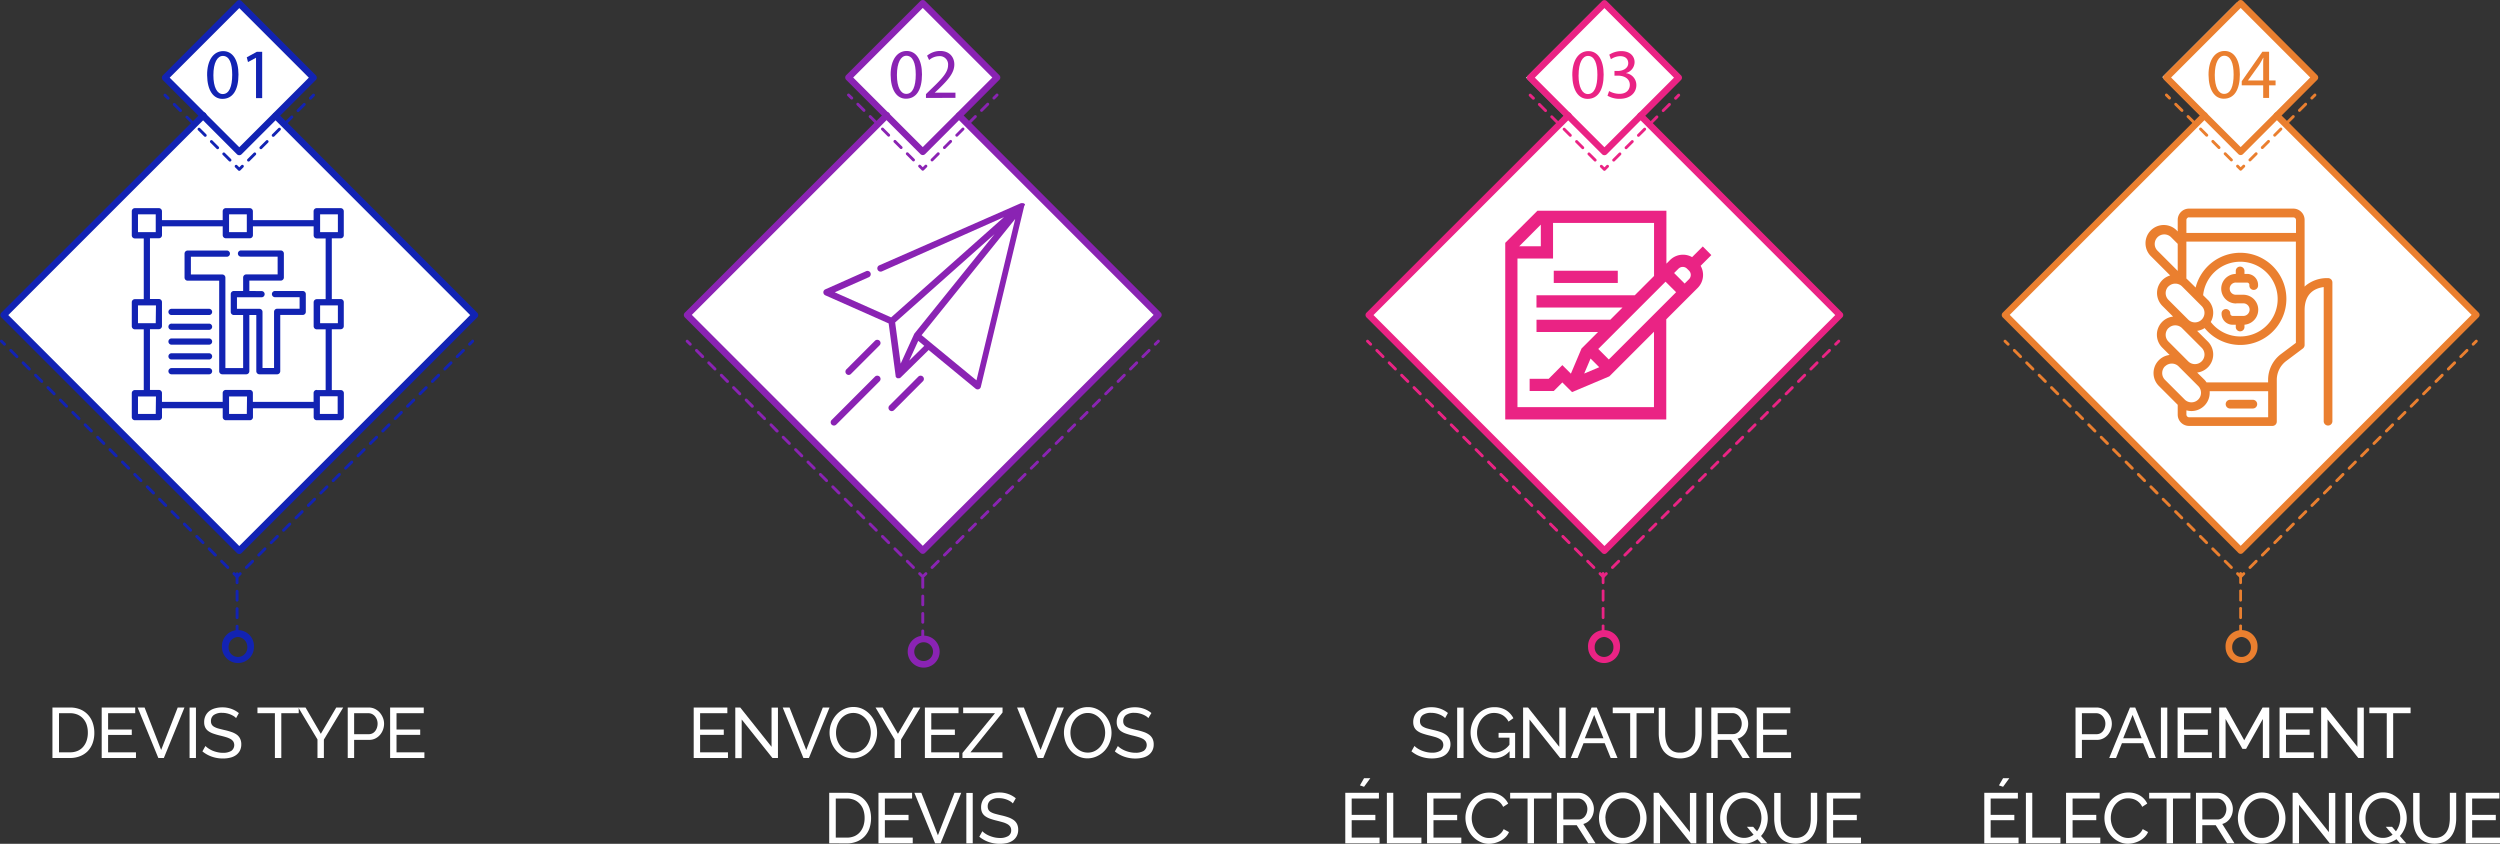 <svg xmlns="http://www.w3.org/2000/svg" viewBox="0 0 905.87 305.75"><rect x="0" y="0" width="905.87" height="305.75" fill="#333333" stroke="none"/><defs><style>.cls-1{fill:#fff;}.cls-2{fill:#1223b3;}.cls-3{fill:#ea2384;}.cls-4{fill:#8a23b3;}.cls-5{fill:#ea7f2f;}</style></defs><g id="Calque_2" data-name="Calque 2"><g id="Calque_1-2" data-name="Calque 1"><rect class="cls-1" x="26.41" y="53.54" width="121.21" height="121.21" transform="translate(106.2 -28.1) rotate(45)"/><rect class="cls-1" x="67.06" y="9.03" width="38.23" height="38.23" transform="translate(45.14 -52.69) rotate(45)"/><rect class="cls-1" x="273.76" y="53.33" width="121.21" height="121.21" transform="translate(178.5 -203.06) rotate(45)"/><rect class="cls-1" x="314.41" y="8.82" width="38.23" height="38.23" transform="translate(117.44 -227.66) rotate(45)"/><rect class="cls-1" x="750.77" y="53.33" width="121.21" height="121.21" transform="translate(318.21 -540.36) rotate(45)"/><rect class="cls-1" x="791.42" y="8.82" width="38.23" height="38.23" transform="translate(257.15 -564.95) rotate(45)"/><rect class="cls-1" x="520.23" y="53.54" width="121.21" height="121.21" transform="translate(250.84 -377.28) rotate(45)"/><rect class="cls-1" x="560.88" y="9.03" width="38.23" height="38.23" transform="translate(189.78 -401.87) rotate(45)"/><path class="cls-2" d="M86.7,200.74a1.23,1.23,0,0,1-.85-.35L.48,115a1.2,1.2,0,0,1,0-1.69L72.73,41.08a1.2,1.2,0,1,1,1.69,1.69L3,114.17,86.7,197.85l83.67-83.68L99,42.76a1.2,1.2,0,0,1,1.69-1.69l72.24,72.25a1.19,1.19,0,0,1,0,1.69L87.55,200.39A1.23,1.23,0,0,1,86.7,200.74Z"/><path class="cls-2" d="M86.7,56.24a1.16,1.16,0,0,1-.85-.35L59,29a1.19,1.19,0,0,1,0-1.69L85.85.39a1.21,1.21,0,0,1,1.69,0L114.45,27.3a1.21,1.21,0,0,1,0,1.69L87.54,55.89A1.16,1.16,0,0,1,86.7,56.24ZM61.49,28.14,86.7,53.35l25.2-25.21L86.7,2.93Z"/><path class="cls-2" d="M60.91,36.12a.53.53,0,0,1-.37-.15l-1.12-1.12a.53.53,0,0,1,.75-.75l1.12,1.12a.54.54,0,0,1,0,.75A.55.55,0,0,1,60.91,36.12Z"/><path class="cls-2" d="M83.33,58.54a.53.53,0,0,1-.37-.15l-2.24-2.24a.53.53,0,0,1,.75-.75l2.24,2.24a.54.54,0,0,1,0,.75A.55.55,0,0,1,83.33,58.54Zm-4.48-4.48a.5.5,0,0,1-.37-.16l-2.25-2.24a.53.53,0,0,1,0-.74.53.53,0,0,1,.75,0l2.24,2.24a.51.51,0,0,1,0,.74A.49.49,0,0,1,78.85,54.06Zm-4.48-4.49a.55.55,0,0,1-.38-.15l-2.24-2.24a.53.53,0,0,1,0-.75.54.54,0,0,1,.75,0l2.24,2.24a.54.54,0,0,1,0,.75A.53.53,0,0,1,74.37,49.57Zm-4.49-4.48a.53.53,0,0,1-.37-.15l-2.24-2.25A.52.52,0,0,1,68,42l2.24,2.24a.53.53,0,0,1,0,.75A.51.51,0,0,1,69.88,45.09ZM65.4,40.61a.57.57,0,0,1-.38-.16l-2.24-2.24a.53.53,0,0,1,.75-.75l2.24,2.25a.51.51,0,0,1,0,.74A.54.54,0,0,1,65.4,40.61Z"/><path class="cls-2" d="M86.7,61.9h0a.54.54,0,0,1-.38-.15L85.2,60.63a.53.53,0,0,1,.75-.75l.75.75.74-.75a.53.53,0,0,1,.75.75l-1.12,1.12A.51.51,0,0,1,86.7,61.9Z"/><path class="cls-2" d="M90.06,58.54a.55.55,0,0,1-.38-.15.54.54,0,0,1,0-.75l2.25-2.24a.51.51,0,0,1,.74,0,.53.53,0,0,1,0,.75l-2.24,2.24A.53.53,0,0,1,90.06,58.54Zm4.48-4.48a.5.5,0,0,1-.37-.16.51.51,0,0,1,0-.74l2.24-2.24a.53.53,0,0,1,.75,0,.53.53,0,0,1,0,.74L94.92,53.9A.52.52,0,0,1,94.54,54.06ZM99,49.57a.55.55,0,0,1-.38-.15.54.54,0,0,1,0-.75l2.25-2.24a.53.53,0,0,1,.74,0,.53.53,0,0,1,0,.75L99.4,49.42A.53.53,0,0,1,99,49.57Zm4.48-4.48a.53.53,0,0,1-.37-.15.53.53,0,0,1,0-.75L105.38,42a.53.53,0,0,1,.75,0,.53.53,0,0,1,0,.74l-2.25,2.25A.51.51,0,0,1,103.51,45.09ZM108,40.61a.57.57,0,0,1-.38-.16.54.54,0,0,1,0-.75l2.24-2.24a.54.54,0,0,1,.75,0,.53.53,0,0,1,0,.75l-2.24,2.24A.54.54,0,0,1,108,40.61Z"/><path class="cls-2" d="M112.48,36.12a.51.51,0,0,1-.37-.15.53.53,0,0,1,0-.75l1.12-1.12a.51.51,0,0,1,.74,0,.53.53,0,0,1,0,.75L112.85,36A.53.53,0,0,1,112.48,36.12Z"/><path class="cls-2" d="M86.41,27c0,5.69-2.11,8.83-5.82,8.83-3.27,0-5.49-3.06-5.54-8.6s2.42-8.71,5.82-8.71S86.41,21.67,86.41,27Zm-9.09.25c0,4.36,1.34,6.83,3.4,6.83,2.32,0,3.42-2.7,3.42-7,0-4.12-1-6.82-3.4-6.82C78.76,20.28,77.32,22.7,77.32,27.25Z"/><path class="cls-2" d="M92.77,20.92h0l-2.91,1.57-.44-1.73,3.66-2H95V35.55H92.77Z"/><path class="cls-3" d="M581.36,200.74a1.21,1.21,0,0,1-.84-.35L495.14,115a1.2,1.2,0,0,1,0-1.69l72.25-72.24a1.2,1.2,0,1,1,1.7,1.69l-71.41,71.4,83.68,83.68L665,114.17l-71.4-71.41a1.19,1.19,0,0,1,0-1.69,1.2,1.2,0,0,1,1.7,0l72.24,72.25a1.19,1.19,0,0,1,0,1.69l-85.37,85.38A1.21,1.21,0,0,1,581.36,200.74Z"/><path class="cls-3" d="M581.36,56.24a1.18,1.18,0,0,1-.85-.35L553.61,29a1.19,1.19,0,0,1,0-1.69L580.51.39a1.22,1.22,0,0,1,1.7,0l26.9,26.91a1.19,1.19,0,0,1,0,1.69l-26.9,26.9A1.18,1.18,0,0,1,581.36,56.24Zm-25.21-28.1,25.21,25.21,25.21-25.21L581.36,2.93Z"/><path class="cls-3" d="M555.58,36.12a.55.55,0,0,1-.38-.15l-1.12-1.12a.54.54,0,0,1,0-.75.53.53,0,0,1,.75,0L556,35.22a.53.53,0,0,1,0,.75A.53.53,0,0,1,555.58,36.12Z"/><path class="cls-3" d="M578,58.54a.51.51,0,0,1-.37-.15l-2.25-2.24a.54.54,0,0,1,0-.75.53.53,0,0,1,.75,0l2.24,2.24a.53.53,0,0,1,0,.75A.53.53,0,0,1,578,58.54Zm-4.49-4.48a.5.5,0,0,1-.37-.16l-2.24-2.24a.51.51,0,0,1,0-.74.53.53,0,0,1,.75,0l2.24,2.24a.53.53,0,0,1,0,.74A.52.52,0,0,1,573.51,54.06ZM569,49.57a.51.51,0,0,1-.37-.15l-2.24-2.24a.53.53,0,0,1,0-.75.53.53,0,0,1,.74,0l2.24,2.24a.53.53,0,0,1,0,.75A.51.51,0,0,1,569,49.57Zm-4.48-4.48a.55.55,0,0,1-.38-.15l-2.24-2.25a.51.51,0,0,1,0-.74.53.53,0,0,1,.75,0l2.24,2.24a.54.54,0,0,1,0,.75A.53.53,0,0,1,564.55,45.09Zm-4.49-4.48a.54.54,0,0,1-.37-.16l-2.24-2.24a.53.53,0,0,1,0-.75.53.53,0,0,1,.74,0l2.24,2.25a.51.51,0,0,1,0,.74A.52.52,0,0,1,560.06,40.61Z"/><path class="cls-3" d="M581.36,61.9a.51.51,0,0,1-.37-.15l-1.12-1.12a.53.53,0,0,1,0-.75.53.53,0,0,1,.74,0l.75.75.75-.75a.53.53,0,0,1,.74,0,.53.53,0,0,1,0,.75l-1.12,1.12A.51.51,0,0,1,581.36,61.9Z"/><path class="cls-3" d="M584.72,58.54a.53.53,0,0,1-.37-.15.53.53,0,0,1,0-.75l2.24-2.24a.53.53,0,0,1,.75,0,.54.54,0,0,1,0,.75l-2.24,2.24A.55.55,0,0,1,584.72,58.54Zm4.49-4.48a.52.52,0,0,1-.38-.16.53.53,0,0,1,0-.74l2.25-2.24a.52.52,0,0,1,.74.74l-2.24,2.24A.5.5,0,0,1,589.21,54.06Zm4.48-4.49a.53.53,0,0,1-.37-.15.53.53,0,0,1,0-.75l2.24-2.24a.53.53,0,0,1,.75.75l-2.25,2.24A.53.53,0,0,1,593.69,49.57Zm4.49-4.48a.55.55,0,0,1-.38-.15.54.54,0,0,1,0-.75L600,42a.53.53,0,0,1,.75,0,.51.51,0,0,1,0,.74l-2.24,2.25A.53.53,0,0,1,598.18,45.09Zm4.48-4.48a.54.54,0,0,1-.37-.16.53.53,0,0,1,0-.75l2.24-2.24a.53.53,0,0,1,.75.75L603,40.45A.54.54,0,0,1,602.66,40.61Z"/><path class="cls-3" d="M607.14,36.12a.53.53,0,0,1-.37-.15.53.53,0,0,1,0-.75l1.12-1.12a.53.53,0,0,1,.75,0,.54.54,0,0,1,0,.75L607.52,36A.55.55,0,0,1,607.14,36.12Z"/><path class="cls-4" d="M334.37,200.69a1.2,1.2,0,0,1-.85-.36L248.14,115a1.21,1.21,0,0,1,0-1.7L320.4,41a1.2,1.2,0,1,1,1.69,1.69l-71.41,71.4,83.69,83.68L418,114.11,346.64,42.7a1.2,1.2,0,0,1,1.7-1.69l72.24,72.25a1.2,1.2,0,0,1,0,1.7l-85.37,85.37A1.17,1.17,0,0,1,334.37,200.69Z"/><path class="cls-4" d="M418.62,125.25a.55.55,0,0,1-.38-.15.54.54,0,0,1,0-.75l1.12-1.11a.53.53,0,0,1,.75,0,.53.53,0,0,1,0,.74L419,125.1A.53.53,0,0,1,418.62,125.25Z"/><path class="cls-4" d="M337.73,206.15a.54.54,0,0,1-.37-.16.53.53,0,0,1,0-.75l2.25-2.24a.52.52,0,0,1,.74.74L338.11,206A.57.57,0,0,1,337.73,206.15Zm4.5-4.5a.55.55,0,0,1-.38-.15.54.54,0,0,1,0-.75l2.25-2.25a.53.53,0,0,1,.75.75l-2.25,2.25A.53.53,0,0,1,342.23,201.65Zm4.49-4.49a.5.5,0,0,1-.37-.16.51.51,0,0,1,0-.74l2.24-2.25a.53.53,0,0,1,.75.75L347.09,197A.49.49,0,0,1,346.72,197.16Zm4.49-4.5a.53.53,0,0,1-.37-.15.54.54,0,0,1,0-.75l2.25-2.24a.52.52,0,1,1,.74.74l-2.24,2.25A.55.55,0,0,1,351.21,192.66Zm4.5-4.49a.55.55,0,0,1-.38-.15.54.54,0,0,1,0-.75l2.25-2.25a.53.53,0,0,1,.75.75L356.08,188A.53.53,0,0,1,355.71,188.17Zm4.49-4.49a.54.54,0,0,1-.37-.16.53.53,0,0,1,0-.75l2.24-2.24a.53.53,0,0,1,.75,0,.51.51,0,0,1,0,.74l-2.25,2.25A.52.52,0,0,1,360.2,183.68Zm4.49-4.5a.53.53,0,0,1-.37-.15.54.54,0,0,1,0-.75l2.25-2.25a.53.53,0,0,1,.74,0,.53.53,0,0,1,0,.75L365.07,179A.55.55,0,0,1,364.69,179.18Zm4.5-4.49a.52.52,0,0,1-.38-.16.53.53,0,0,1,0-.74l2.25-2.25a.53.53,0,0,1,.75,0,.54.54,0,0,1,0,.75l-2.25,2.24A.5.5,0,0,1,369.19,174.69Zm4.49-4.5a.53.53,0,0,1-.37-.15.53.53,0,0,1,0-.75l2.25-2.24a.52.52,0,0,1,.74.74L374.05,170A.51.51,0,0,1,373.68,170.19Zm4.5-4.49a.54.54,0,0,1-.38-.15.54.54,0,0,1,0-.75l2.25-2.25a.53.53,0,0,1,.74,0,.53.53,0,0,1,0,.75l-2.24,2.25A.53.53,0,0,1,378.18,165.7Zm4.49-4.49a.54.54,0,0,1-.37-.91l2.24-2.24a.53.53,0,0,1,.75,0,.53.53,0,0,1,0,.74L383,161.05A.54.54,0,0,1,382.67,161.21Zm4.49-4.5a.53.53,0,0,1-.37-.15.53.53,0,0,1,0-.75l2.25-2.25a.53.53,0,0,1,.74,0,.53.53,0,0,1,0,.75l-2.25,2.25A.51.51,0,0,1,387.16,156.71Zm4.5-4.49a.52.52,0,0,1-.38-.16.53.53,0,0,1,0-.74l2.25-2.25a.53.53,0,0,1,.75,0,.54.54,0,0,1,0,.75L392,152.06A.5.5,0,0,1,391.66,152.22Zm4.49-4.5a.51.51,0,0,1-.37-.15.53.53,0,0,1,0-.75l2.24-2.24a.53.53,0,0,1,.75,0,.53.53,0,0,1,0,.74l-2.25,2.25A.53.53,0,0,1,396.15,147.72Zm4.49-4.49a.53.53,0,0,1-.37-.15.53.53,0,0,1,0-.75l2.25-2.25a.53.53,0,0,1,.74,0,.53.53,0,0,1,0,.75L401,143.08A.55.55,0,0,1,400.64,143.23Zm4.5-4.49a.57.57,0,0,1-.38-.16.54.54,0,0,1,0-.75l2.25-2.24a.53.53,0,0,1,.75,0,.54.54,0,0,1,0,.75l-2.25,2.24A.54.54,0,0,1,405.14,138.74Zm4.49-4.5a.51.51,0,0,1-.37-.15.53.53,0,0,1,0-.75l2.24-2.25a.53.53,0,0,1,.75.75L410,134.09A.53.53,0,0,1,409.63,134.24Zm4.49-4.49a.5.5,0,0,1-.37-.16.51.51,0,0,1,0-.74L416,126.6a.51.51,0,0,1,.74,0,.53.53,0,0,1,0,.75l-2.24,2.24A.52.52,0,0,1,414.12,129.75Z"/><path class="cls-4" d="M334.37,209.51a.55.55,0,0,1-.38-.15l-1.12-1.12a.53.53,0,0,1,.75-.75l.75.75.74-.75a.54.54,0,0,1,.75,0,.53.53,0,0,1,0,.75l-1.12,1.12A.53.53,0,0,1,334.37,209.51Z"/><path class="cls-4" d="M331,206.15a.54.54,0,0,1-.37-.16l-2.25-2.25a.53.53,0,0,1,0-.74.53.53,0,0,1,.75,0l2.24,2.24a.54.54,0,0,1-.37.91Zm-4.49-4.5a.55.55,0,0,1-.38-.15l-2.24-2.25a.53.53,0,0,1,0-.75.53.53,0,0,1,.74,0l2.25,2.25a.53.53,0,0,1,0,.75A.53.53,0,0,1,326.51,201.65Zm-4.5-4.49a.5.5,0,0,1-.37-.16l-2.25-2.24a.54.54,0,0,1,0-.75.53.53,0,0,1,.75,0l2.25,2.25a.53.53,0,0,1,0,.74A.52.52,0,0,1,322,197.16Zm-4.49-4.5a.51.51,0,0,1-.37-.15l-2.25-2.25a.51.51,0,0,1,0-.74.53.53,0,0,1,.75,0l2.24,2.24a.53.53,0,0,1,0,.75A.53.53,0,0,1,317.52,192.66ZM313,188.17a.55.55,0,0,1-.38-.15l-2.24-2.25a.53.53,0,0,1,0-.75.53.53,0,0,1,.74,0l2.25,2.25a.54.54,0,0,1,0,.75A.53.53,0,0,1,313,188.17Zm-4.5-4.49a.54.54,0,0,1-.37-.16l-2.25-2.25a.53.53,0,0,1,0-.74.53.53,0,0,1,.75,0l2.24,2.24a.54.54,0,0,1-.37.91Zm-4.49-4.5a.55.55,0,0,1-.38-.15l-2.24-2.25a.53.53,0,0,1,0-.75.53.53,0,0,1,.74,0l2.25,2.25a.53.53,0,0,1,0,.75A.53.53,0,0,1,304,179.18Zm-4.5-4.49a.5.5,0,0,1-.37-.16l-2.25-2.24a.54.54,0,0,1,0-.75.53.53,0,0,1,.75,0l2.25,2.25a.53.53,0,0,1,0,.74A.52.52,0,0,1,299.54,174.69Zm-4.49-4.5a.51.51,0,0,1-.37-.15l-2.25-2.25a.51.51,0,0,1,0-.74.53.53,0,0,1,.75,0l2.24,2.24a.53.53,0,0,1,0,.75A.53.53,0,0,1,295.05,170.19Zm-4.49-4.49a.54.54,0,0,1-.38-.15l-2.24-2.25a.53.53,0,0,1,0-.75.53.53,0,0,1,.74,0l2.25,2.25a.54.54,0,0,1,0,.75A.53.53,0,0,1,290.56,165.7Zm-4.5-4.49a.54.54,0,0,1-.37-.16l-2.25-2.24a.54.54,0,0,1,0-.75.53.53,0,0,1,.75,0l2.24,2.24a.54.54,0,0,1-.37.91Zm-4.49-4.5a.55.55,0,0,1-.38-.15L279,154.31a.53.53,0,0,1,0-.75.53.53,0,0,1,.74,0l2.25,2.25a.53.53,0,0,1,0,.75A.53.53,0,0,1,281.57,156.71Zm-4.5-4.49a.5.5,0,0,1-.37-.16l-2.25-2.24a.54.54,0,0,1,0-.75.53.53,0,0,1,.75,0l2.25,2.25a.53.53,0,0,1,0,.74A.52.52,0,0,1,277.07,152.22Zm-4.49-4.5a.51.51,0,0,1-.37-.15L270,145.32a.51.51,0,0,1,0-.74.53.53,0,0,1,.75,0l2.24,2.24a.53.53,0,0,1,0,.75A.53.53,0,0,1,272.58,147.72Zm-4.49-4.49a.54.54,0,0,1-.38-.15l-2.24-2.25a.53.53,0,0,1,0-.75.53.53,0,0,1,.74,0l2.25,2.25a.54.54,0,0,1,0,.75A.53.53,0,0,1,268.09,143.23Zm-4.5-4.49a.5.5,0,0,1-.37-.16L261,136.34a.54.54,0,0,1,0-.75.53.53,0,0,1,.75,0l2.24,2.25a.51.51,0,0,1,0,.74A.49.49,0,0,1,263.59,138.74Zm-4.49-4.5a.55.55,0,0,1-.38-.15l-2.24-2.25a.53.53,0,0,1,0-.75.53.53,0,0,1,.74,0l2.25,2.25a.53.53,0,0,1,0,.75A.53.53,0,0,1,259.1,134.24Zm-4.5-4.49a.5.5,0,0,1-.37-.16L252,127.35a.54.54,0,0,1,0-.75.53.53,0,0,1,.75,0l2.25,2.25a.53.53,0,0,1,0,.74A.52.52,0,0,1,254.6,129.75Z"/><path class="cls-4" d="M250.11,125.25a.51.51,0,0,1-.37-.15L248.62,124a.52.52,0,0,1,.74-.74l1.12,1.11a.53.53,0,0,1,0,.75A.53.53,0,0,1,250.11,125.25Z"/><path class="cls-4" d="M334.08,26.94c0,5.69-2.11,8.83-5.82,8.83-3.27,0-5.49-3.06-5.54-8.6s2.42-8.7,5.82-8.7S334.08,21.61,334.08,26.94ZM325,27.2c0,4.35,1.34,6.82,3.4,6.82,2.31,0,3.42-2.7,3.42-7,0-4.12-1.05-6.82-3.4-6.82C326.43,20.22,325,22.64,325,27.2Z"/><path class="cls-4" d="M335.52,35.49V34.1l1.78-1.73c4.27-4.06,6.21-6.23,6.23-8.75a3,3,0,0,0-3.32-3.27,5.7,5.7,0,0,0-3.55,1.41l-.73-1.59a7.35,7.35,0,0,1,4.74-1.7c3.61,0,5.13,2.47,5.13,4.87,0,3.09-2.24,5.58-5.77,9l-1.34,1.24v0h7.52v1.88Z"/><path class="cls-3" d="M581.08,27c0,5.69-2.12,8.83-5.82,8.83-3.28,0-5.49-3.06-5.54-8.6s2.42-8.71,5.82-8.71S581.08,21.67,581.08,27Zm-9.1.25c0,4.36,1.34,6.83,3.4,6.83,2.32,0,3.43-2.7,3.43-7,0-4.12-1.06-6.82-3.4-6.82C573.43,20.28,572,22.7,572,27.25Z"/><path class="cls-3" d="M583.06,33a7.64,7.64,0,0,0,3.71,1c2.91,0,3.81-1.85,3.79-3.24,0-2.35-2.14-3.35-4.33-3.35H585v-1.7h1.26c1.65,0,3.73-.85,3.73-2.83,0-1.34-.85-2.53-2.93-2.53a6.19,6.19,0,0,0-3.35,1.11l-.59-1.65a8,8,0,0,1,4.37-1.29c3.3,0,4.8,2,4.8,4a4.16,4.16,0,0,1-3.1,3.94v.05a4.35,4.35,0,0,1,3.74,4.3c0,2.68-2.09,5-6.1,5a8.57,8.57,0,0,1-4.36-1.13Z"/><path class="cls-4" d="M334.36,56.19a1.2,1.2,0,0,1-.84-.35L306.61,28.93a1.21,1.21,0,0,1,0-1.69L333.52.34a1.23,1.23,0,0,1,1.69,0l26.9,26.9a1.19,1.19,0,0,1,0,1.69l-26.9,26.91A1.2,1.2,0,0,1,334.36,56.19Zm-25.21-28.1L334.36,53.3l25.21-25.21L334.36,2.88Z"/><path class="cls-4" d="M308.58,36.07a.52.52,0,0,1-.37-.16l-1.12-1.12a.52.52,0,0,1,.74-.74L309,35.16a.53.53,0,0,1,0,.75A.54.54,0,0,1,308.58,36.07Z"/><path class="cls-4" d="M331,58.49a.5.5,0,0,1-.37-.16l-2.24-2.24a.53.53,0,0,1,0-.75.53.53,0,0,1,.74,0l2.24,2.25a.51.51,0,0,1,0,.74A.49.49,0,0,1,331,58.49ZM326.52,54a.55.55,0,0,1-.38-.15l-2.24-2.24a.54.54,0,0,1,0-.75.53.53,0,0,1,.75,0l2.24,2.24a.53.53,0,0,1,0,.75A.53.53,0,0,1,326.52,54ZM322,49.52a.5.5,0,0,1-.37-.16l-2.24-2.24a.52.52,0,0,1,.74-.74l2.25,2.24a.53.53,0,0,1,0,.74A.52.52,0,0,1,322,49.52ZM317.55,45a.51.51,0,0,1-.37-.15l-2.25-2.24a.53.53,0,0,1,.75-.75l2.24,2.24a.53.53,0,0,1,0,.75A.53.53,0,0,1,317.55,45Zm-4.49-4.48a.53.53,0,0,1-.37-.15l-2.24-2.25a.52.52,0,0,1,.74-.74l2.25,2.24a.54.54,0,0,1,0,.75A.55.55,0,0,1,313.06,40.55Z"/><path class="cls-4" d="M334.36,61.85a.5.5,0,0,1-.37-.16l-1.12-1.11a.53.53,0,0,1,.75-.75l.74.75.75-.75a.53.53,0,0,1,.75,0,.54.54,0,0,1,0,.75l-1.12,1.11A.52.52,0,0,1,334.36,61.85Z"/><path class="cls-4" d="M337.72,58.49a.5.5,0,0,1-.37-.16.53.53,0,0,1,0-.74l2.24-2.25a.54.54,0,0,1,.75,0,.53.53,0,0,1,0,.75l-2.24,2.24A.52.52,0,0,1,337.72,58.49ZM342.21,54a.51.51,0,0,1-.37-.15.53.53,0,0,1,0-.75l2.24-2.24a.51.51,0,0,1,.74,0,.53.53,0,0,1,0,.75l-2.24,2.24A.53.53,0,0,1,342.21,54Zm4.48-4.48a.5.5,0,0,1-.37-.16.51.51,0,0,1,0-.74l2.24-2.24a.53.53,0,0,1,.75,0,.53.53,0,0,1,0,.74l-2.24,2.24A.52.52,0,0,1,346.69,49.52ZM351.18,45a.55.55,0,0,1-.38-.15.54.54,0,0,1,0-.75l2.25-2.24a.53.53,0,0,1,.74,0,.53.53,0,0,1,0,.75l-2.24,2.24A.53.53,0,0,1,351.18,45Zm4.48-4.48a.53.53,0,0,1-.37-.15.53.53,0,0,1,0-.75l2.24-2.24a.53.53,0,0,1,.75,0,.53.53,0,0,1,0,.74L356,40.4A.55.55,0,0,1,355.66,40.55Z"/><path class="cls-4" d="M360.15,36.07a.57.57,0,0,1-.38-.16.54.54,0,0,1,0-.75l1.12-1.11a.53.53,0,0,1,.75,0,.51.51,0,0,1,0,.74l-1.12,1.12A.54.54,0,0,1,360.15,36.07Z"/><path class="cls-4" d="M334.37,232.06a.53.53,0,0,1-.53-.53v-2.9a.53.53,0,0,1,.53-.53.52.52,0,0,1,.52.53v2.9A.52.52,0,0,1,334.37,232.06Zm0-6.07a.52.52,0,0,1-.53-.52V222.3a.53.53,0,0,1,.53-.53.52.52,0,0,1,.52.53v3.17A.52.52,0,0,1,334.37,226Zm0-6.33a.53.53,0,0,1-.53-.53V216a.53.53,0,0,1,.53-.53.52.52,0,0,1,.52.53v3.16A.52.52,0,0,1,334.37,219.66Zm0-6.33a.53.53,0,0,1-.53-.53v-3.16a.53.53,0,0,1,.53-.53.52.52,0,0,1,.52.53v3.16A.52.52,0,0,1,334.37,213.33Z"/><path class="cls-4" d="M334.69,241.91a5.79,5.79,0,1,1,5.79-5.79A5.8,5.8,0,0,1,334.69,241.91Zm0-9.19a3.4,3.4,0,1,0,3.39,3.4A3.4,3.4,0,0,0,334.69,232.72Z"/><path class="cls-5" d="M811.91,200.69a1.18,1.18,0,0,1-.85-.36L725.68,115a1.21,1.21,0,0,1,0-1.7L797.93,41a1.2,1.2,0,0,1,1.7,0,1.19,1.19,0,0,1,0,1.69l-71.41,71.4,83.69,83.68,83.67-83.68L824.18,42.7a1.19,1.19,0,0,1,0-1.69,1.2,1.2,0,0,1,1.7,0l72.24,72.25a1.2,1.2,0,0,1,0,1.7l-85.37,85.37A1.17,1.17,0,0,1,811.91,200.69Z"/><path class="cls-5" d="M896.15,125.25a.53.53,0,0,1-.37-.15.53.53,0,0,1,0-.75l1.12-1.11a.53.53,0,0,1,.75,0,.53.53,0,0,1,0,.74l-1.12,1.12A.55.55,0,0,1,896.15,125.25Z"/><path class="cls-5" d="M815.27,206.15a.54.54,0,0,1-.37-.16.53.53,0,0,1,0-.75l2.24-2.24a.53.53,0,0,1,.75.75L815.64,206A.54.54,0,0,1,815.27,206.15Zm4.49-4.5a.53.53,0,0,1-.37-.15.54.54,0,0,1,0-.75l2.25-2.25a.53.53,0,0,1,.74,0,.53.53,0,0,1,0,.75l-2.24,2.25A.55.55,0,0,1,819.76,201.65Zm4.5-4.49a.52.52,0,0,1-.38-.16.53.53,0,0,1,0-.74l2.25-2.25a.53.53,0,0,1,.75,0,.54.54,0,0,1,0,.75L824.63,197A.5.5,0,0,1,824.26,197.16Zm4.49-4.5a.53.53,0,0,1-.37-.15.53.53,0,0,1,0-.75l2.24-2.24a.53.53,0,0,1,.75,0,.51.51,0,0,1,0,.74l-2.25,2.25A.51.51,0,0,1,828.75,192.66Zm4.5-4.49a.54.54,0,0,1-.38-.15.54.54,0,0,1,0-.75l2.25-2.25a.53.53,0,0,1,.75.75L833.62,188A.53.53,0,0,1,833.25,188.17Zm4.49-4.49a.57.57,0,0,1-.38-.16.54.54,0,0,1,0-.75l2.25-2.24a.53.53,0,0,1,.75,0,.54.54,0,0,1,0,.75l-2.25,2.24A.54.54,0,0,1,837.74,183.68Zm4.49-4.5a.53.53,0,0,1-.37-.15.53.53,0,0,1,0-.75l2.25-2.25a.53.53,0,0,1,.74,0,.53.53,0,0,1,0,.75L842.61,179A.55.55,0,0,1,842.23,179.18Zm4.5-4.49a.52.52,0,0,1-.38-.16.53.53,0,0,1,0-.74l2.25-2.25a.53.53,0,0,1,.75,0,.54.54,0,0,1,0,.75l-2.25,2.24A.5.5,0,0,1,846.73,174.69Zm4.49-4.5a.51.51,0,0,1-.37-.15.53.53,0,0,1,0-.75l2.24-2.24a.53.53,0,0,1,.75,0,.53.53,0,0,1,0,.74L851.59,170A.53.53,0,0,1,851.22,170.19Zm4.49-4.49a.53.53,0,0,1-.37-.15.53.53,0,0,1,0-.75l2.25-2.25a.53.53,0,0,1,.74,0,.53.53,0,0,1,0,.75l-2.24,2.25A.55.55,0,0,1,855.71,165.7Zm4.5-4.49a.57.57,0,0,1-.38-.16.54.54,0,0,1,0-.75l2.25-2.24a.53.53,0,0,1,.75,0,.54.54,0,0,1,0,.75l-2.25,2.24A.54.54,0,0,1,860.21,161.21Zm4.49-4.5a.51.51,0,0,1-.37-.15.53.53,0,0,1,0-.75l2.24-2.25a.53.53,0,0,1,.75.75l-2.25,2.25A.53.53,0,0,1,864.7,156.71Zm4.49-4.49a.5.5,0,0,1-.37-.16.51.51,0,0,1,0-.74l2.25-2.25a.51.51,0,0,1,.74,0,.53.53,0,0,1,0,.75l-2.24,2.24A.52.52,0,0,1,869.19,152.22Zm4.5-4.5a.55.55,0,0,1-.38-.15.54.54,0,0,1,0-.75l2.25-2.24a.53.53,0,0,1,.75,0,.53.53,0,0,1,0,.74l-2.25,2.25A.53.53,0,0,1,873.69,147.72Zm4.49-4.49a.51.51,0,0,1-.37-.15.53.53,0,0,1,0-.75l2.24-2.25a.54.54,0,0,1,.75,0,.53.53,0,0,1,0,.75l-2.25,2.25A.53.53,0,0,1,878.18,143.23Zm4.49-4.49a.54.54,0,0,1-.37-.16.53.53,0,0,1,0-.75l2.25-2.24a.51.51,0,0,1,.74,0,.53.53,0,0,1,0,.75l-2.24,2.24A.57.57,0,0,1,882.67,138.74Zm4.5-4.5a.55.55,0,0,1-.38-.15.54.54,0,0,1,0-.75l2.25-2.25a.53.53,0,0,1,.75.75l-2.25,2.25A.53.53,0,0,1,887.17,134.24Zm4.49-4.49a.49.49,0,0,1-.37-.16.51.51,0,0,1,0-.74l2.24-2.25a.53.53,0,0,1,.75.75L892,129.59A.5.5,0,0,1,891.66,129.75Z"/><path class="cls-5" d="M811.91,209.51a.54.54,0,0,1-.38-.15l-1.12-1.12a.53.53,0,0,1,.75-.75l.75.75.74-.75a.53.53,0,0,1,.75.75l-1.12,1.12A.53.53,0,0,1,811.91,209.51Z"/><path class="cls-5" d="M808.54,206.15a.52.52,0,0,1-.37-.16l-2.25-2.25a.52.52,0,0,1,.74-.74l2.25,2.24a.53.53,0,0,1,0,.75A.54.54,0,0,1,808.54,206.15Zm-4.5-4.5a.53.53,0,0,1-.37-.15l-2.25-2.25a.53.53,0,0,1,.75-.75l2.25,2.25a.54.54,0,0,1,0,.75A.55.55,0,0,1,804,201.65Zm-4.49-4.49a.5.5,0,0,1-.37-.16l-2.25-2.24a.54.54,0,0,1,0-.75.53.53,0,0,1,.75,0l2.24,2.25a.51.51,0,0,1,0,.74A.5.5,0,0,1,799.55,197.16Zm-4.49-4.5a.55.55,0,0,1-.38-.15l-2.24-2.25a.52.52,0,1,1,.74-.74l2.25,2.24a.53.53,0,0,1,0,.75A.53.53,0,0,1,795.06,192.66Zm-4.5-4.49a.53.53,0,0,1-.37-.15l-2.25-2.25a.53.53,0,0,1,.75-.75l2.25,2.25a.54.54,0,0,1,0,.75A.55.55,0,0,1,790.56,188.17Zm-4.49-4.49a.52.52,0,0,1-.37-.16l-2.25-2.25a.52.52,0,0,1,.74-.74l2.25,2.24a.53.53,0,0,1,0,.75A.54.54,0,0,1,786.07,183.68Zm-4.5-4.5a.53.53,0,0,1-.37-.15L779,176.78a.53.53,0,0,1,.75-.75l2.25,2.25a.54.54,0,0,1,0,.75A.55.55,0,0,1,781.57,179.18Zm-4.49-4.49a.5.5,0,0,1-.37-.16l-2.25-2.24a.54.54,0,0,1,0-.75.53.53,0,0,1,.75,0l2.24,2.25a.51.51,0,0,1,0,.74A.49.49,0,0,1,777.08,174.69Zm-4.49-4.5a.55.55,0,0,1-.38-.15L770,167.79a.52.52,0,0,1,.74-.74l2.25,2.24a.53.53,0,0,1,0,.75A.53.53,0,0,1,772.59,170.19Zm-4.5-4.49a.53.53,0,0,1-.37-.15l-2.25-2.25a.53.53,0,0,1,.75-.75l2.25,2.25a.54.54,0,0,1,0,.75A.55.55,0,0,1,768.09,165.7Zm-4.49-4.49a.52.52,0,0,1-.37-.16L761,158.8a.52.52,0,0,1,.74-.74L764,160.3a.53.53,0,0,1,0,.75A.54.54,0,0,1,763.6,161.21Zm-4.5-4.5a.53.53,0,0,1-.37-.15l-2.24-2.25a.53.53,0,0,1,0-.75.53.53,0,0,1,.74,0l2.25,2.25a.54.54,0,0,1,0,.75A.55.55,0,0,1,759.1,156.71Zm-4.49-4.49a.5.5,0,0,1-.37-.16L752,149.82a.54.54,0,0,1,0-.75.53.53,0,0,1,.75,0l2.24,2.25a.51.51,0,0,1,0,.74A.49.49,0,0,1,754.61,152.22Zm-4.49-4.5a.55.55,0,0,1-.38-.15l-2.24-2.25a.52.52,0,1,1,.74-.74l2.25,2.24a.53.53,0,0,1,0,.75A.53.53,0,0,1,750.12,147.72Zm-4.5-4.49a.53.53,0,0,1-.37-.15L743,140.83a.53.53,0,0,1,.75-.75l2.25,2.25a.54.54,0,0,1,0,.75A.55.55,0,0,1,745.62,143.23Zm-4.49-4.49a.52.52,0,0,1-.37-.16l-2.25-2.25a.52.52,0,0,1,.74-.74l2.25,2.24a.53.53,0,0,1,0,.75A.54.54,0,0,1,741.13,138.74Zm-4.5-4.5a.53.53,0,0,1-.37-.15L734,131.84a.53.53,0,0,1,0-.75.53.53,0,0,1,.74,0l2.25,2.25a.54.54,0,0,1,0,.75A.55.55,0,0,1,736.63,134.24Zm-4.49-4.49a.5.5,0,0,1-.37-.16l-2.25-2.24a.54.54,0,0,1,0-.75.53.53,0,0,1,.75,0l2.24,2.25a.51.51,0,0,1,0,.74A.49.49,0,0,1,732.14,129.75Z"/><path class="cls-5" d="M727.65,125.25a.55.55,0,0,1-.38-.15L726.15,124a.53.53,0,0,1,0-.74.53.53,0,0,1,.75,0l1.12,1.11a.53.53,0,0,1,0,.75A.53.53,0,0,1,727.65,125.25Z"/><path class="cls-5" d="M811.61,26.94c0,5.69-2.11,8.83-5.82,8.83-3.27,0-5.48-3.06-5.53-8.6s2.42-8.7,5.82-8.7S811.61,21.61,811.61,26.94Zm-9.09.26c0,4.35,1.34,6.82,3.4,6.82,2.32,0,3.43-2.7,3.43-7,0-4.12-1.06-6.82-3.4-6.82C804,20.22,802.52,22.64,802.52,27.2Z"/><path class="cls-5" d="M820.06,35.49V30.93h-7.77V29.44l7.47-10.69h2.44V29.16h2.35v1.77H822.2v4.56Zm0-6.33V23.57c0-.88,0-1.75.08-2.63h-.08c-.51,1-.92,1.7-1.39,2.47l-4.09,5.69v.06Z"/><path class="cls-5" d="M811.9,56.19a1.23,1.23,0,0,1-.85-.35l-26.9-26.91a1.19,1.19,0,0,1,0-1.69L811.05.34a1.24,1.24,0,0,1,1.7,0l26.9,26.9a1.2,1.2,0,0,1,0,1.69l-26.9,26.91A1.23,1.23,0,0,1,811.9,56.19Zm-25.21-28.1L811.9,53.3l25.21-25.21L811.9,2.88Z"/><path class="cls-5" d="M786.12,36.07a.57.57,0,0,1-.38-.16l-1.11-1.12a.52.52,0,0,1,.74-.74l1.12,1.11a.53.53,0,0,1,0,.75A.54.54,0,0,1,786.12,36.07Z"/><path class="cls-5" d="M808.54,58.49a.49.49,0,0,1-.37-.16l-2.25-2.24a.53.53,0,0,1,.75-.75l2.24,2.25a.51.51,0,0,1,0,.74A.5.5,0,0,1,808.54,58.49ZM804.05,54a.53.53,0,0,1-.37-.15l-2.24-2.24a.53.53,0,0,1,.75-.75l2.24,2.24a.54.54,0,0,1,0,.75A.55.55,0,0,1,804.05,54Zm-4.48-4.48a.5.5,0,0,1-.37-.16L797,47.12a.53.53,0,0,1,0-.74.53.53,0,0,1,.75,0l2.24,2.24a.51.51,0,0,1,0,.74A.5.5,0,0,1,799.57,49.52ZM795.09,45a.54.54,0,0,1-.38-.15l-2.24-2.24a.53.53,0,0,1,0-.75.54.54,0,0,1,.75,0l2.24,2.24a.54.54,0,0,1,0,.75A.53.53,0,0,1,795.09,45Zm-4.49-4.48a.53.53,0,0,1-.37-.15L788,38.15a.52.52,0,0,1,.74-.74L791,39.65a.53.53,0,0,1,0,.75A.51.51,0,0,1,790.6,40.55Z"/><path class="cls-5" d="M811.9,61.85a.5.5,0,0,1-.37-.16l-1.12-1.11a.53.53,0,0,1,0-.75.51.51,0,0,1,.74,0l.75.75.75-.75a.51.51,0,0,1,.74,0,.53.53,0,0,1,0,.75l-1.12,1.11A.5.5,0,0,1,811.9,61.85Z"/><path class="cls-5" d="M815.26,58.49a.5.5,0,0,1-.37-.16.51.51,0,0,1,0-.74l2.24-2.25a.53.53,0,0,1,.75.75l-2.24,2.24A.52.52,0,0,1,815.26,58.49ZM819.75,54a.55.55,0,0,1-.38-.15.54.54,0,0,1,0-.75l2.25-2.24a.51.51,0,0,1,.74,0,.53.53,0,0,1,0,.75l-2.24,2.24A.53.53,0,0,1,819.75,54Zm4.48-4.48a.5.5,0,0,1-.37-.16.51.51,0,0,1,0-.74l2.24-2.24a.53.53,0,0,1,.75,0,.53.53,0,0,1,0,.74l-2.25,2.24A.49.49,0,0,1,824.23,49.52ZM828.72,45a.55.55,0,0,1-.38-.15.54.54,0,0,1,0-.75l2.25-2.24a.53.53,0,0,1,.74,0,.53.53,0,0,1,0,.75l-2.24,2.24A.53.53,0,0,1,828.72,45Zm4.48-4.48a.53.53,0,0,1-.37-.15.53.53,0,0,1,0-.75l2.24-2.24a.53.53,0,0,1,.75,0,.53.53,0,0,1,0,.74l-2.25,2.25A.51.51,0,0,1,833.2,40.55Z"/><path class="cls-5" d="M837.68,36.07a.54.54,0,0,1-.37-.91l1.12-1.11a.53.53,0,0,1,.75,0,.53.53,0,0,1,0,.74l-1.12,1.12A.57.57,0,0,1,837.68,36.07Z"/><path class="cls-5" d="M811.9,230.13a.52.52,0,0,1-.52-.53V227a.53.53,0,1,1,1,0v2.63A.53.53,0,0,1,811.9,230.13Zm0-5.8a.52.52,0,0,1-.52-.53v-3.16a.53.53,0,1,1,1,0v3.16A.52.52,0,0,1,811.9,224.33Zm0-6.33a.52.52,0,0,1-.52-.53v-3.16a.53.53,0,1,1,1,0v3.16A.53.53,0,0,1,811.9,218Zm0-6.33a.52.52,0,0,1-.52-.53V208a.53.53,0,1,1,1,0v3.16A.53.53,0,0,1,811.9,211.67Z"/><path class="cls-5" d="M812.22,240.25a5.8,5.8,0,0,1-5.79-5.79,5.8,5.8,0,1,1,11.58,0A5.79,5.79,0,0,1,812.22,240.25Zm0-9.45a3.62,3.62,0,0,0-3.39,3.66,3.4,3.4,0,1,0,6.79,0A3.63,3.63,0,0,0,812.22,230.8Z"/><path class="cls-3" d="M665.15,125.25a.53.53,0,0,1-.37-.15.53.53,0,0,1,0-.75l1.12-1.11a.53.53,0,0,1,.75,0,.53.53,0,0,1,0,.74l-1.12,1.12A.55.55,0,0,1,665.15,125.25Z"/><path class="cls-3" d="M584.27,206.15a.54.54,0,0,1-.37-.16.53.53,0,0,1,0-.75l2.24-2.24a.53.53,0,0,1,.75.75L584.64,206A.54.54,0,0,1,584.27,206.15Zm4.49-4.5a.53.53,0,0,1-.37-.15.54.54,0,0,1,0-.75l2.25-2.25a.53.53,0,0,1,.74,0,.53.53,0,0,1,0,.75l-2.24,2.25A.55.55,0,0,1,588.76,201.65Zm4.5-4.49a.52.52,0,0,1-.38-.16.53.53,0,0,1,0-.74l2.25-2.25a.53.53,0,0,1,.75,0,.54.54,0,0,1,0,.75L593.63,197A.5.5,0,0,1,593.26,197.16Zm4.49-4.5a.53.53,0,0,1-.37-.15.53.53,0,0,1,0-.75l2.24-2.24a.53.53,0,0,1,.75,0,.51.51,0,0,1,0,.74l-2.25,2.25A.51.51,0,0,1,597.75,192.66Zm4.5-4.49a.54.54,0,0,1-.38-.15.54.54,0,0,1,0-.75l2.25-2.25a.53.53,0,0,1,.75.75L602.62,188A.53.53,0,0,1,602.25,188.17Zm4.49-4.49a.57.57,0,0,1-.38-.16.54.54,0,0,1,0-.75l2.25-2.24a.53.53,0,0,1,.75,0,.54.54,0,0,1,0,.75l-2.25,2.24A.54.54,0,0,1,606.74,183.68Zm4.49-4.5a.53.53,0,0,1-.37-.15.53.53,0,0,1,0-.75l2.25-2.25a.53.53,0,0,1,.74,0,.53.53,0,0,1,0,.75L611.61,179A.55.55,0,0,1,611.23,179.18Zm4.5-4.49a.52.52,0,0,1-.38-.16.53.53,0,0,1,0-.74l2.25-2.25a.53.53,0,0,1,.75,0,.54.54,0,0,1,0,.75l-2.25,2.24A.5.5,0,0,1,615.73,174.69Zm4.49-4.5a.51.51,0,0,1-.37-.15.53.53,0,0,1,0-.75l2.24-2.24a.53.53,0,0,1,.75,0,.53.53,0,0,1,0,.74L620.59,170A.53.53,0,0,1,620.22,170.19Zm4.49-4.49a.53.53,0,0,1-.37-.15.53.53,0,0,1,0-.75l2.25-2.25a.53.53,0,0,1,.74,0,.53.53,0,0,1,0,.75l-2.24,2.25A.55.55,0,0,1,624.71,165.7Zm4.5-4.49a.57.57,0,0,1-.38-.16.54.54,0,0,1,0-.75l2.25-2.24a.53.53,0,0,1,.75,0,.54.54,0,0,1,0,.75l-2.25,2.24A.54.54,0,0,1,629.21,161.21Zm4.49-4.5a.51.51,0,0,1-.37-.15.53.53,0,0,1,0-.75l2.24-2.25a.53.53,0,0,1,.75.75l-2.25,2.25A.53.53,0,0,1,633.7,156.71Zm4.49-4.49a.5.5,0,0,1-.37-.16.51.51,0,0,1,0-.74l2.25-2.25a.51.51,0,0,1,.74,0,.53.53,0,0,1,0,.75l-2.24,2.24A.52.52,0,0,1,638.19,152.22Zm4.5-4.5a.55.55,0,0,1-.38-.15.54.54,0,0,1,0-.75l2.25-2.24a.53.53,0,0,1,.75,0,.53.53,0,0,1,0,.74l-2.25,2.25A.53.53,0,0,1,642.69,147.72Zm4.49-4.49a.51.51,0,0,1-.37-.15.53.53,0,0,1,0-.75l2.24-2.25a.54.54,0,0,1,.75,0,.53.53,0,0,1,0,.75l-2.25,2.25A.53.53,0,0,1,647.18,143.23Zm4.49-4.49a.54.54,0,0,1-.37-.16.53.53,0,0,1,0-.75l2.25-2.24a.51.51,0,0,1,.74,0,.53.53,0,0,1,0,.75l-2.24,2.24A.57.57,0,0,1,651.67,138.74Zm4.5-4.5a.55.55,0,0,1-.38-.15.54.54,0,0,1,0-.75l2.25-2.25a.53.53,0,0,1,.75.75l-2.25,2.25A.53.53,0,0,1,656.17,134.24Zm4.49-4.49a.49.49,0,0,1-.37-.16.51.51,0,0,1,0-.74l2.24-2.25a.53.53,0,0,1,.75.75L661,129.59A.5.5,0,0,1,660.66,129.75Z"/><path class="cls-3" d="M580.91,209.51a.54.54,0,0,1-.38-.15l-1.12-1.12a.53.53,0,0,1,.75-.75l.75.75.74-.75a.53.53,0,0,1,.75.75l-1.12,1.12A.53.53,0,0,1,580.91,209.51Z"/><path class="cls-3" d="M577.54,206.15a.52.52,0,0,1-.37-.16l-2.25-2.25a.52.52,0,0,1,.74-.74l2.25,2.24a.53.53,0,0,1,0,.75A.54.54,0,0,1,577.54,206.15Zm-4.5-4.5a.53.53,0,0,1-.37-.15l-2.25-2.25a.53.53,0,0,1,.75-.75l2.25,2.25a.54.54,0,0,1,0,.75A.55.55,0,0,1,573,201.65Zm-4.49-4.49a.5.5,0,0,1-.37-.16l-2.25-2.24a.54.54,0,0,1,0-.75.53.53,0,0,1,.75,0l2.24,2.25a.51.51,0,0,1,0,.74A.5.5,0,0,1,568.55,197.16Zm-4.49-4.5a.55.55,0,0,1-.38-.15l-2.24-2.25a.52.52,0,1,1,.74-.74l2.25,2.24a.53.53,0,0,1,0,.75A.53.53,0,0,1,564.06,192.66Zm-4.5-4.49a.53.53,0,0,1-.37-.15l-2.25-2.25a.53.53,0,0,1,.75-.75l2.25,2.25a.54.54,0,0,1,0,.75A.55.55,0,0,1,559.56,188.17Zm-4.49-4.49a.52.52,0,0,1-.37-.16l-2.25-2.25a.52.52,0,0,1,.74-.74l2.25,2.24a.53.53,0,0,1,0,.75A.54.54,0,0,1,555.07,183.68Zm-4.5-4.5a.53.53,0,0,1-.37-.15L548,176.78a.53.53,0,0,1,.75-.75l2.25,2.25a.54.54,0,0,1,0,.75A.55.55,0,0,1,550.57,179.18Zm-4.49-4.49a.5.5,0,0,1-.37-.16l-2.25-2.24a.54.54,0,0,1,0-.75.53.53,0,0,1,.75,0l2.24,2.25a.51.51,0,0,1,0,.74A.49.49,0,0,1,546.08,174.69Zm-4.49-4.5a.55.55,0,0,1-.38-.15L539,167.79a.52.52,0,0,1,.74-.74l2.25,2.24a.53.53,0,0,1,0,.75A.53.53,0,0,1,541.59,170.19Zm-4.5-4.49a.53.53,0,0,1-.37-.15l-2.25-2.25a.53.53,0,0,1,.75-.75l2.25,2.25a.54.54,0,0,1,0,.75A.55.55,0,0,1,537.09,165.7Zm-4.49-4.49a.52.52,0,0,1-.37-.16L530,158.8a.52.52,0,0,1,.74-.74L533,160.3a.53.53,0,0,1,0,.75A.54.54,0,0,1,532.6,161.21Zm-4.5-4.5a.53.53,0,0,1-.37-.15l-2.24-2.25a.53.53,0,0,1,0-.75.53.53,0,0,1,.74,0l2.25,2.25a.54.54,0,0,1,0,.75A.55.55,0,0,1,528.1,156.71Zm-4.49-4.49a.5.5,0,0,1-.37-.16L521,149.82a.54.54,0,0,1,0-.75.53.53,0,0,1,.75,0l2.24,2.25a.51.51,0,0,1,0,.74A.49.49,0,0,1,523.61,152.22Zm-4.49-4.5a.55.55,0,0,1-.38-.15l-2.24-2.25a.52.52,0,1,1,.74-.74l2.25,2.24a.53.53,0,0,1,0,.75A.53.53,0,0,1,519.12,147.72Zm-4.5-4.49a.53.53,0,0,1-.37-.15L512,140.83a.53.53,0,0,1,.75-.75l2.25,2.25a.54.54,0,0,1,0,.75A.55.55,0,0,1,514.62,143.23Zm-4.49-4.49a.52.52,0,0,1-.37-.16l-2.25-2.25a.52.52,0,0,1,.74-.74l2.25,2.24a.53.53,0,0,1,0,.75A.54.54,0,0,1,510.13,138.74Zm-4.5-4.5a.53.53,0,0,1-.37-.15L503,131.84a.53.53,0,0,1,0-.75.53.53,0,0,1,.74,0l2.25,2.25a.54.54,0,0,1,0,.75A.55.55,0,0,1,505.63,134.24Zm-4.49-4.49a.5.5,0,0,1-.37-.16l-2.25-2.24a.54.54,0,0,1,0-.75.53.53,0,0,1,.75,0l2.24,2.25a.51.51,0,0,1,0,.74A.49.49,0,0,1,501.14,129.75Z"/><path class="cls-3" d="M496.65,125.25a.55.55,0,0,1-.38-.15L495.15,124a.53.53,0,0,1,0-.74.53.53,0,0,1,.75,0l1.12,1.11a.53.53,0,0,1,0,.75A.53.53,0,0,1,496.65,125.25Z"/><path class="cls-3" d="M580.9,230.13a.52.52,0,0,1-.52-.53V227a.53.53,0,1,1,1,0v2.63A.53.53,0,0,1,580.9,230.13Zm0-5.8a.52.52,0,0,1-.52-.53v-3.16a.53.53,0,1,1,1,0v3.16A.52.52,0,0,1,580.9,224.33Zm0-6.33a.52.52,0,0,1-.52-.53v-3.16a.53.53,0,1,1,1,0v3.16A.53.53,0,0,1,580.9,218Zm0-6.33a.52.52,0,0,1-.52-.53V208a.53.53,0,1,1,1,0v3.16A.53.53,0,0,1,580.9,211.67Z"/><path class="cls-3" d="M581.22,240.25a5.8,5.8,0,0,1-5.79-5.79,5.8,5.8,0,1,1,11.58,0A5.79,5.79,0,0,1,581.22,240.25Zm0-9.45a3.62,3.62,0,0,0-3.39,3.66,3.4,3.4,0,1,0,6.79,0A3.63,3.63,0,0,0,581.22,230.8Z"/><path class="cls-2" d="M170.15,125.25a.53.53,0,0,1-.37-.15.53.53,0,0,1,0-.75l1.12-1.11a.53.53,0,0,1,.75,0,.53.53,0,0,1,0,.74l-1.12,1.12A.55.55,0,0,1,170.15,125.25Z"/><path class="cls-2" d="M89.27,206.15a.54.54,0,0,1-.37-.16.53.53,0,0,1,0-.75L91.14,203a.53.53,0,0,1,.75.75L89.64,206A.54.54,0,0,1,89.27,206.15Zm4.49-4.5a.53.53,0,0,1-.37-.15.54.54,0,0,1,0-.75l2.25-2.25a.53.53,0,0,1,.74,0,.53.53,0,0,1,0,.75l-2.24,2.25A.55.55,0,0,1,93.76,201.65Zm4.5-4.49a.52.52,0,0,1-.38-.16.53.53,0,0,1,0-.74l2.25-2.25a.53.53,0,0,1,.75,0,.54.54,0,0,1,0,.75L98.63,197A.5.5,0,0,1,98.26,197.16Zm4.49-4.5a.53.53,0,0,1-.37-.15.53.53,0,0,1,0-.75l2.24-2.24a.53.53,0,0,1,.75,0,.51.51,0,0,1,0,.74l-2.25,2.25A.51.51,0,0,1,102.75,192.66Zm4.5-4.49a.54.54,0,0,1-.38-.15.54.54,0,0,1,0-.75l2.25-2.25a.53.53,0,0,1,.75.75L107.62,188A.53.53,0,0,1,107.25,188.17Zm4.49-4.49a.57.57,0,0,1-.38-.16.54.54,0,0,1,0-.75l2.25-2.24a.53.53,0,0,1,.75,0,.54.54,0,0,1,0,.75l-2.25,2.24A.54.54,0,0,1,111.74,183.68Zm4.49-4.5a.53.53,0,0,1-.37-.15.53.53,0,0,1,0-.75l2.25-2.25a.53.53,0,0,1,.74,0,.53.53,0,0,1,0,.75L116.61,179A.55.55,0,0,1,116.23,179.18Zm4.5-4.49a.52.52,0,0,1-.38-.16.53.53,0,0,1,0-.74l2.25-2.25a.53.53,0,0,1,.75,0,.54.54,0,0,1,0,.75l-2.25,2.24A.5.5,0,0,1,120.73,174.69Zm4.49-4.5a.51.51,0,0,1-.37-.15.53.53,0,0,1,0-.75l2.24-2.24a.53.53,0,0,1,.75,0,.53.53,0,0,1,0,.74L125.59,170A.53.53,0,0,1,125.22,170.19Zm4.49-4.49a.53.53,0,0,1-.37-.15.53.53,0,0,1,0-.75l2.25-2.25a.53.53,0,0,1,.74,0,.53.53,0,0,1,0,.75l-2.24,2.25A.55.55,0,0,1,129.71,165.7Zm4.5-4.49a.57.57,0,0,1-.38-.16.54.54,0,0,1,0-.75l2.25-2.24a.53.53,0,0,1,.75,0,.54.54,0,0,1,0,.75l-2.25,2.24A.54.54,0,0,1,134.21,161.21Zm4.49-4.5a.51.51,0,0,1-.37-.15.53.53,0,0,1,0-.75l2.24-2.25a.53.53,0,0,1,.75.75l-2.25,2.25A.53.53,0,0,1,138.7,156.71Zm4.49-4.49a.5.5,0,0,1-.37-.16.51.51,0,0,1,0-.74l2.25-2.25a.51.51,0,0,1,.74,0,.53.53,0,0,1,0,.75l-2.24,2.24A.52.52,0,0,1,143.19,152.22Zm4.5-4.5a.55.55,0,0,1-.38-.15.54.54,0,0,1,0-.75l2.25-2.24a.53.53,0,0,1,.75,0,.53.53,0,0,1,0,.74l-2.25,2.25A.53.53,0,0,1,147.69,147.72Zm4.49-4.49a.51.51,0,0,1-.37-.15.53.53,0,0,1,0-.75l2.24-2.25a.54.54,0,0,1,.75,0,.53.53,0,0,1,0,.75l-2.25,2.25A.53.53,0,0,1,152.18,143.23Zm4.49-4.49a.54.54,0,0,1-.37-.16.53.53,0,0,1,0-.75l2.25-2.24a.51.51,0,0,1,.74,0,.53.53,0,0,1,0,.75l-2.24,2.24A.57.57,0,0,1,156.67,138.74Zm4.5-4.5a.55.55,0,0,1-.38-.15.54.54,0,0,1,0-.75l2.25-2.25a.53.53,0,0,1,.75.75l-2.25,2.25A.53.53,0,0,1,161.17,134.24Zm4.49-4.49a.49.49,0,0,1-.37-.16.51.51,0,0,1,0-.74l2.24-2.25a.53.53,0,0,1,.75.75L166,129.59A.5.5,0,0,1,165.66,129.75Z"/><path class="cls-2" d="M85.91,209.51a.54.54,0,0,1-.38-.15l-1.12-1.12a.53.53,0,0,1,.75-.75l.75.75.74-.75a.53.53,0,0,1,.75.75l-1.12,1.12A.53.53,0,0,1,85.91,209.51Z"/><path class="cls-2" d="M82.54,206.15a.52.52,0,0,1-.37-.16l-2.25-2.25a.52.52,0,1,1,.74-.74l2.25,2.24a.53.53,0,0,1,0,.75A.54.54,0,0,1,82.54,206.15Zm-4.5-4.5a.53.53,0,0,1-.37-.15l-2.25-2.25a.53.53,0,0,1,.75-.75l2.25,2.25a.54.54,0,0,1,0,.75A.55.55,0,0,1,78,201.65Zm-4.49-4.49a.5.5,0,0,1-.37-.16l-2.25-2.24a.54.54,0,0,1,0-.75.53.53,0,0,1,.75,0l2.24,2.25a.51.51,0,0,1,0,.74A.5.5,0,0,1,73.55,197.16Zm-4.49-4.5a.55.55,0,0,1-.38-.15l-2.24-2.25a.52.52,0,1,1,.74-.74l2.25,2.24a.53.53,0,0,1,0,.75A.53.53,0,0,1,69.06,192.66Zm-4.5-4.49a.53.53,0,0,1-.37-.15l-2.25-2.25a.53.53,0,0,1,.75-.75l2.25,2.25a.54.54,0,0,1,0,.75A.55.55,0,0,1,64.56,188.17Zm-4.49-4.49a.52.52,0,0,1-.37-.16l-2.25-2.25a.52.52,0,0,1,.74-.74l2.25,2.24a.53.53,0,0,1,0,.75A.54.54,0,0,1,60.07,183.68Zm-4.5-4.5a.53.53,0,0,1-.37-.15L53,176.78a.53.53,0,0,1,.75-.75L56,178.28a.54.54,0,0,1,0,.75A.55.55,0,0,1,55.57,179.18Zm-4.49-4.49a.5.5,0,0,1-.37-.16l-2.25-2.24a.54.54,0,0,1,0-.75.53.53,0,0,1,.75,0l2.24,2.25a.51.51,0,0,1,0,.74A.49.49,0,0,1,51.08,174.69Zm-4.49-4.5a.55.55,0,0,1-.38-.15L44,167.79a.52.52,0,0,1,.74-.74L47,169.29a.53.53,0,0,1,0,.75A.53.53,0,0,1,46.59,170.19Zm-4.5-4.49a.53.53,0,0,1-.37-.15l-2.25-2.25a.53.53,0,0,1,.75-.75l2.25,2.25a.54.54,0,0,1,0,.75A.55.55,0,0,1,42.09,165.7Zm-4.49-4.49a.52.52,0,0,1-.37-.16L35,158.8a.52.52,0,1,1,.74-.74L38,160.3a.53.53,0,0,1,0,.75A.54.54,0,0,1,37.6,161.21Zm-4.5-4.5a.53.53,0,0,1-.37-.15l-2.24-2.25a.53.53,0,0,1,0-.75.53.53,0,0,1,.74,0l2.25,2.25a.54.54,0,0,1,0,.75A.55.55,0,0,1,33.1,156.71Zm-4.49-4.49a.5.5,0,0,1-.37-.16L26,149.82a.54.54,0,0,1,0-.75.53.53,0,0,1,.75,0L29,151.32a.51.51,0,0,1,0,.74A.49.49,0,0,1,28.61,152.22Zm-4.49-4.5a.55.55,0,0,1-.38-.15l-2.24-2.25a.52.52,0,1,1,.74-.74l2.25,2.24a.53.53,0,0,1,0,.75A.53.53,0,0,1,24.12,147.72Zm-4.5-4.49a.53.53,0,0,1-.37-.15L17,140.83a.53.53,0,0,1,.75-.75L20,142.33a.54.54,0,0,1,0,.75A.55.55,0,0,1,19.62,143.23Zm-4.49-4.49a.52.52,0,0,1-.37-.16l-2.25-2.25a.52.52,0,1,1,.74-.74l2.25,2.24a.53.53,0,0,1,0,.75A.54.54,0,0,1,15.13,138.74Zm-4.5-4.5a.53.53,0,0,1-.37-.15L8,131.84a.53.53,0,0,1,0-.75.53.53,0,0,1,.74,0L11,133.34a.54.54,0,0,1,0,.75A.55.55,0,0,1,10.63,134.24Zm-4.49-4.49a.5.5,0,0,1-.37-.16l-2.25-2.24a.54.54,0,0,1,0-.75.53.53,0,0,1,.75,0l2.24,2.25a.51.51,0,0,1,0,.74A.49.49,0,0,1,6.14,129.75Z"/><path class="cls-2" d="M1.65,125.25a.55.55,0,0,1-.38-.15L.15,124a.53.53,0,0,1,0-.74.53.53,0,0,1,.75,0L2,124.35a.53.53,0,0,1,0,.75A.53.53,0,0,1,1.65,125.25Z"/><path class="cls-2" d="M85.9,230.13a.52.52,0,0,1-.52-.53V227a.53.53,0,1,1,1.05,0v2.63A.53.53,0,0,1,85.9,230.13Zm0-5.8a.52.52,0,0,1-.52-.53v-3.16a.53.53,0,1,1,1.05,0v3.16A.52.52,0,0,1,85.9,224.33Zm0-6.33a.52.52,0,0,1-.52-.53v-3.16a.53.53,0,1,1,1.05,0v3.16A.53.53,0,0,1,85.9,218Zm0-6.33a.52.52,0,0,1-.52-.53V208a.53.53,0,1,1,1.05,0v3.16A.53.53,0,0,1,85.9,211.67Z"/><path class="cls-2" d="M86.22,240.25a5.8,5.8,0,0,1-5.79-5.79,5.8,5.8,0,1,1,11.58,0A5.79,5.79,0,0,1,86.22,240.25Zm0-9.45a3.62,3.62,0,0,0-3.39,3.66,3.4,3.4,0,1,0,6.79,0A3.63,3.63,0,0,0,86.22,230.8Z"/><path class="cls-2" d="M114.79,141.34H118v-22h-3.22a1.13,1.13,0,0,1-1.13-1.13v-8.68a1.13,1.13,0,0,1,1.13-1.13H118v-22h-3.22a1.12,1.12,0,0,1-1.13-1.13V82h-22v3.21a1.12,1.12,0,0,1-1.12,1.13H81.83a1.13,1.13,0,0,1-1.13-1.13V82h-22v3.21a1.13,1.13,0,0,1-1.13,1.13H54.34v22h3.22a1.13,1.13,0,0,1,1.13,1.13v8.68a1.14,1.14,0,0,1-1.13,1.13H54.34v22h3.22a1.13,1.13,0,0,1,1.13,1.12v3.22h22v-3.22a1.13,1.13,0,0,1,1.13-1.12h8.69a1.12,1.12,0,0,1,1.12,1.12v3.22h22v-3.22a1.12,1.12,0,0,1,1.13-1.12ZM62.26,114.15a1.13,1.13,0,1,1,0-2.25H75.85a1.13,1.13,0,0,1,0,2.25Zm0,10.74a1.13,1.13,0,1,1,0-2.25H75.85a1.13,1.13,0,0,1,0,2.25Zm0,10.74a1.13,1.13,0,1,1,0-2.25H75.85a1.13,1.13,0,0,1,0,2.25Zm0-16.11a1.13,1.13,0,1,1,0-2.25H75.85a1.13,1.13,0,0,1,0,2.25Zm0,10.74a1.13,1.13,0,1,1,0-2.25H75.85a1.13,1.13,0,0,1,0,2.25Zm32.4-24.79a1.13,1.13,0,1,1,0,2.25h-8.8v4.18H94A1.12,1.12,0,0,1,95.12,113v20.35H99.3V113a1.12,1.12,0,0,1,1.13-1.13h8.13v-4.18h-8.8a1.13,1.13,0,1,1,0-2.25h9.93a1.12,1.12,0,0,1,1.12,1.12V113a1.12,1.12,0,0,1-1.12,1.12h-8.14V134.5a1.13,1.13,0,0,1-1.12,1.13H94a1.14,1.14,0,0,1-1.13-1.13V114.15H90.35V134.5a1.13,1.13,0,0,1-1.12,1.13H80.54a1.13,1.13,0,0,1-1.12-1.13V101.71H68a1.13,1.13,0,0,1-1.13-1.12V91.9A1.13,1.13,0,0,1,68,90.78h14.3a1.13,1.13,0,0,1,0,2.25H69.17v6.43H80.54a1.14,1.14,0,0,1,1.13,1.13v32.79H88.1V114.15H84.73A1.12,1.12,0,0,1,83.61,113v-6.44a1.12,1.12,0,0,1,1.12-1.12H88.1v-4.88a1.14,1.14,0,0,1,1.13-1.13H100.6V93H87.44a1.13,1.13,0,1,1,0-2.25h14.29a1.13,1.13,0,0,1,1.13,1.12v8.69a1.13,1.13,0,0,1-1.13,1.12H90.35v3.76Zm25.6,35.87h3.21a1.12,1.12,0,0,1,1.13,1.12v8.69a1.12,1.12,0,0,1-1.13,1.12h-8.68a1.12,1.12,0,0,1-1.13-1.12v-3.22h-22v3.22a1.12,1.12,0,0,1-1.12,1.12H81.83a1.13,1.13,0,0,1-1.13-1.12v-3.22h-22v3.22a1.13,1.13,0,0,1-1.13,1.12H48.87a1.12,1.12,0,0,1-1.12-1.12v-8.69a1.12,1.12,0,0,1,1.12-1.12h3.22v-22H48.87a1.13,1.13,0,0,1-1.12-1.13v-8.68a1.12,1.12,0,0,1,1.12-1.13h3.22v-22H48.87a1.12,1.12,0,0,1-1.12-1.12V76.55a1.13,1.13,0,0,1,1.12-1.13h8.69a1.14,1.14,0,0,1,1.13,1.13v3.22h22V76.55a1.14,1.14,0,0,1,1.13-1.13h8.69a1.13,1.13,0,0,1,1.12,1.13v3.22h22V76.55a1.13,1.13,0,0,1,1.13-1.13h8.68a1.13,1.13,0,0,1,1.13,1.13v8.68a1.12,1.12,0,0,1-1.13,1.13h-3.21v22h3.21a1.12,1.12,0,0,1,1.13,1.13v8.68a1.13,1.13,0,0,1-1.13,1.13h-3.21v22Zm2.09,2.25h-6.44V150h6.44ZM56.43,77.67H50v6.44h6.43Zm33,0H83v6.44h6.43Zm33,0h-6.44v6.44h6.44Zm0,33h-6.44v6.44h6.44Zm-65.92,0H50v6.44h6.43Zm0,33H50V150h6.43Zm33,0H83V150h6.43Z"/><path class="cls-4" d="M371.41,74.43a.66.66,0,0,0,0-.14v0l0-.13v0a.69.69,0,0,0-.05-.13v0l-.07-.12v0l-.09-.11,0,0-.05,0-.05,0v0h0l-.12-.09h0a.34.34,0,0,0-.12-.06l0,0-.14-.05h0l-.12,0h-.36l-.14,0h0l-.13,0h0L318.59,96.15a1.19,1.19,0,1,0,1,2.17l44.2-19.65L322.9,115l-20.42-9.08,12.34-5.48a1.19,1.19,0,1,0-1-2.17l-14.77,6.57a1.18,1.18,0,0,0-.71,1.08,1.2,1.2,0,0,0,.71,1.09L322,117.19l2.53,19v0a1.36,1.36,0,0,0,0,.17h0a.44.44,0,0,0,.06.16h0l.09.15,0,0,.11.13.13.11,0,0,.14.09h0l.16.07h0l.17,0h.37a1,1,0,0,0,.29-.08l0,0,.13-.07h0l.13-.09,0,0,0,0,10.18-10,17,14a1.19,1.19,0,0,0,1.91-.63l15.7-65.44h0c0-.05,0-.1,0-.15v0a.56.56,0,0,0,0-.13Zm-45.05,57.33-2-14.92,36-32-29,36,0,0-.06.08,0,0a.41.41,0,0,0-.05.09v0Zm3.1-1.09,3.26-7.17,2.19,1.81Zm24.36,7.14-19.88-16.37,33.91-42.1Z"/><path class="cls-4" d="M334.42,136.47a1.18,1.18,0,0,0-1.67,0l-10.47,10.47a1.2,1.2,0,0,0,0,1.68,1.18,1.18,0,0,0,.84.35,1.22,1.22,0,0,0,.84-.35l10.46-10.47A1.18,1.18,0,0,0,334.42,136.47Z"/><path class="cls-4" d="M318.72,123.47a1.2,1.2,0,0,0-1.68,0l-10.38,10.39a1.19,1.19,0,0,0,.83,2,1.18,1.18,0,0,0,.84-.35l10.39-10.39A1.18,1.18,0,0,0,318.72,123.47Z"/><path class="cls-4" d="M318.72,136.47a1.2,1.2,0,0,0-1.68,0l-15.7,15.71a1.2,1.2,0,0,0,0,1.68,1.2,1.2,0,0,0,1.67,0l15.71-15.71A1.2,1.2,0,0,0,318.72,136.47Z"/><path class="cls-3" d="M620.1,92.43,617,89.3l-3.87,3.87a6.66,6.66,0,0,0-8,1.06l-1.31,1.31V76.35H557.1L545.42,88V152h58.35V115.71l11.39-11.39a6.65,6.65,0,0,0,1.06-8Zm-43.76,37.48,3.14,3.15-5.45,2.3Zm6.61.35-3.82-3.82,24.38-24.37,3.82,3.81ZM558.31,81.4v7.84h-7.83Zm41,66.13H549.85V93.67h12.89V80.78h36.6V100l-7,7h-35.6v4.43h31.17l-4.43,4.43H556.75v4.43h22.31l-6,6-3.85,9.11-3.1-3.1-4.94,4.95h-6.91v4.43H563l3.11-3.11,3.52,3.51,13.52-5.71,16.17-16.17ZM612,101.18l-1.57,1.57-3.82-3.82,1.57-1.56a2.2,2.2,0,0,1,3.13,0l.69.68a2.22,2.22,0,0,1,0,3.13Z"/><path class="cls-3" d="M563,98.1H586.2v4.43H563Z"/><g id="_22-mobile" data-name=" 22-mobile"><g id="linear_color" data-name="linear color"><path class="cls-5" d="M816.18,144.87h-8a1.58,1.58,0,1,0,0,3.15h8a1.58,1.58,0,1,0,0-3.15Z"/><path class="cls-5" d="M843.57,100.78a12.21,12.21,0,0,0-7.94,2.57c-.18.15-.37.32-.56.51V79.68a4.1,4.1,0,0,0-4.1-4.09H793.19a4.1,4.1,0,0,0-4.1,4.09v4.19l-.19-.2A6.61,6.61,0,1,0,779.55,93l6.81,6.81a6.61,6.61,0,0,0-4.5,8.2,6.68,6.68,0,0,0,1.67,2.83l3.88,3.87A6.61,6.61,0,0,0,783.53,126l2.62,2.62a6.61,6.61,0,0,0-3.88,11.24l6.82,6.82v3.56a4.1,4.1,0,0,0,4.1,4.09h30.23a1.57,1.57,0,0,0,1.57-1.57V137.62a8.57,8.57,0,0,1,3.4-6.8l6.05-4.54a1.6,1.6,0,0,0,.63-1.25v-12.6c0-6.27,3.82-8,6.92-8.41v48.72a1.58,1.58,0,0,0,3.15,0V102.35A1.57,1.57,0,0,0,843.57,100.78Zm-50.38-22H831a.94.94,0,0,1,.95.94V84.4H792.24V79.68A1,1,0,0,1,793.19,78.74Zm-12.43,9.61a3.47,3.47,0,0,1,5.91-2.45l2.42,2.42v9.8l-7.32-7.32A3.42,3.42,0,0,1,780.76,88.35Zm5,15.39a3.49,3.49,0,0,1,4.9,0l7.12,7.13a3.46,3.46,0,0,1-4.9,4.89l-7.12-7.12A3.47,3.47,0,0,1,785.76,103.74Zm14.25,4.9-1.71-1.71a13.54,13.54,0,1,1,2.76,9.69A6.63,6.63,0,0,0,800,108.64Zm-14.25,10.22a3.47,3.47,0,0,1,4.9,0l7.12,7.12a3.46,3.46,0,0,1-4.9,4.9l-7.12-7.13A3.46,3.46,0,0,1,785.76,118.86Zm-1.26,13.85a3.49,3.49,0,0,1,4.9,0l7.12,7.13a3.46,3.46,0,0,1-4.9,4.89l-7.12-7.12A3.47,3.47,0,0,1,784.5,132.71Zm7.74,17.51v-1.58a6.69,6.69,0,0,0,1.83.26,6.61,6.61,0,0,0,6.61-6.6c0-.2,0-.39,0-.58h21.18v9.44H793.19A1,1,0,0,1,792.24,150.22ZM826.5,128.3a11.74,11.74,0,0,0-4.66,9.32v.95h-22.3a6.61,6.61,0,0,0-.79-1L796.13,135A6.61,6.61,0,0,0,800,123.75l-3.88-3.87a6.68,6.68,0,0,0,2.73-1,16.7,16.7,0,1,0-3.27-14.69s-3.12-3.1-3.35-3.27V87.55h39.68v36.69Z"/><path class="cls-5" d="M810.35,109.91H813a2.29,2.29,0,0,1,0,4.57h-4a.91.91,0,0,1-.87-1,1.58,1.58,0,0,0-3.15-.06h0v.17a4,4,0,0,0,3.94,4.08h1.21v.94a1.58,1.58,0,0,0,3.15,0v-.95a5.44,5.44,0,0,0-.32-10.86h-2.67a2.21,2.21,0,1,1,0-4.41h3.9a.85.85,0,0,1,.87.91,1.58,1.58,0,1,0,3.15.13,4,4,0,0,0-3.84-4.18h-1.09v-.94a1.58,1.58,0,1,0-3.15,0v.95a5.35,5.35,0,0,0,.16,10.7Z"/></g></g><path class="cls-1" d="M19,274.66V256.37h6.34a9.62,9.62,0,0,1,3.85.72,7.78,7.78,0,0,1,2.77,2,8.09,8.09,0,0,1,1.66,2.9,11,11,0,0,1,.56,3.54,10.92,10.92,0,0,1-.62,3.77,8.24,8.24,0,0,1-1.78,2.89A8,8,0,0,1,29,274a9.63,9.63,0,0,1-3.64.66Zm12.83-9.17a9.26,9.26,0,0,0-.42-2.85,6.19,6.19,0,0,0-1.27-2.23,5.79,5.79,0,0,0-2-1.45,6.9,6.9,0,0,0-2.76-.53h-4V272.6h4a6.81,6.81,0,0,0,2.79-.54,5.53,5.53,0,0,0,2-1.5,6.63,6.63,0,0,0,1.24-2.25A9.16,9.16,0,0,0,31.83,265.49Z"/><path class="cls-1" d="M49.27,272.6v2.06H36.85V256.37H49v2.06H39.17v5.92h8.58v1.94H39.17v6.31Z"/><path class="cls-1" d="M52.39,256.37l6,15.38,6-15.38h2.45l-7.47,18.29h-2l-7.5-18.29Z"/><path class="cls-1" d="M68.69,274.66V256.39H71v18.27Z"/><path class="cls-1" d="M85.54,260.21a3.66,3.66,0,0,0-.82-.7,7.87,7.87,0,0,0-1.16-.6,8,8,0,0,0-1.41-.44,7.36,7.36,0,0,0-1.58-.17,5,5,0,0,0-3.13.8,2.65,2.65,0,0,0-1,2.19,2.38,2.38,0,0,0,.28,1.23,2.34,2.34,0,0,0,.89.84,6.57,6.57,0,0,0,1.51.61c.6.17,1.31.35,2.14.54a22.76,22.76,0,0,1,2.56.71,7.35,7.35,0,0,1,2,1A3.94,3.94,0,0,1,87,267.65a4.55,4.55,0,0,1,.43,2.09,4.85,4.85,0,0,1-.52,2.28,4.68,4.68,0,0,1-1.4,1.6,5.91,5.91,0,0,1-2.1.92,10.91,10.91,0,0,1-2.63.3,12,12,0,0,1-4-.66,11,11,0,0,1-3.44-1.92l1.1-1.95a6.69,6.69,0,0,0,1.07.87A9.57,9.57,0,0,0,77,272a10.81,10.81,0,0,0,1.8.56,8.87,8.87,0,0,0,2,.22,5.63,5.63,0,0,0,3-.69,2.59,2.59,0,0,0,.74-3.39,3.06,3.06,0,0,0-1-.92,8.5,8.5,0,0,0-1.66-.68c-.66-.2-1.42-.4-2.26-.6s-1.74-.47-2.44-.72a6.67,6.67,0,0,1-1.77-.93,3.5,3.5,0,0,1-1.07-1.32,4.33,4.33,0,0,1-.36-1.85,5.18,5.18,0,0,1,.49-2.32,4.82,4.82,0,0,1,1.37-1.7,6,6,0,0,1,2.08-1,9.61,9.61,0,0,1,2.63-.35,9.34,9.34,0,0,1,3.35.57,9,9,0,0,1,2.65,1.52Z"/><path class="cls-1" d="M108.24,258.43h-6.31v16.23H99.61V258.43H93.29v-2.06h14.95Z"/><path class="cls-1" d="M110.71,256.37l5.54,9.53,5.59-9.53h2.52l-7,11.62v6.67h-2.32v-6.72l-6.93-11.57Z"/><path class="cls-1" d="M126,274.66V256.37h7.63a5,5,0,0,1,2.22.5,5.68,5.68,0,0,1,1.76,1.34,6.57,6.57,0,0,1,1.14,1.88,5.65,5.65,0,0,1,.42,2.13,6.32,6.32,0,0,1-.39,2.19,6,6,0,0,1-1.1,1.88,5.34,5.34,0,0,1-1.7,1.31,4.84,4.84,0,0,1-2.2.49h-5.46v6.57Zm2.32-8.63h5.33a2.84,2.84,0,0,0,2.29-1.12,4,4,0,0,0,.65-1.23,4.7,4.7,0,0,0,.23-1.46,4.12,4.12,0,0,0-.27-1.5,4.18,4.18,0,0,0-.72-1.21,3.2,3.2,0,0,0-1.06-.8,2.94,2.94,0,0,0-1.27-.28h-5.18Z"/><path class="cls-1" d="M153.78,272.6v2.06H141.36V256.37h12.19v2.06h-9.87v5.92h8.58v1.94h-8.58v6.31Z"/><path class="cls-1" d="M263.78,272.6v2.06H251.36V256.37h12.19v2.06h-9.87v5.92h8.58v1.94h-8.58v6.31Z"/><path class="cls-1" d="M268.75,260.7v14h-2.32V256.37h1.8l11.34,14.24V256.39h2.32v18.27h-2Z"/><path class="cls-1" d="M286.09,256.37l6.05,15.38,6-15.38h2.44l-7.47,18.29h-2l-7.5-18.29Z"/><path class="cls-1" d="M309.19,274.79a7.7,7.7,0,0,1-3.51-.79,8.72,8.72,0,0,1-2.72-2.08,9.37,9.37,0,0,1-1.75-3,9.9,9.9,0,0,1-.62-3.43,9.46,9.46,0,0,1,.66-3.5,9.7,9.7,0,0,1,1.81-3,8.84,8.84,0,0,1,2.75-2.05,7.77,7.77,0,0,1,3.44-.76,7.55,7.55,0,0,1,3.5.81,8.79,8.79,0,0,1,2.7,2.13,9.73,9.73,0,0,1,1.72,9.86,9.53,9.53,0,0,1-1.81,2.95,8.65,8.65,0,0,1-2.73,2A7.91,7.91,0,0,1,309.19,274.79Zm-6.26-9.28a8.22,8.22,0,0,0,.45,2.7,7.7,7.7,0,0,0,1.28,2.3,6.27,6.27,0,0,0,2,1.6,5.66,5.66,0,0,0,2.58.59,5.44,5.44,0,0,0,2.63-.63,6.41,6.41,0,0,0,2-1.65,7.39,7.39,0,0,0,1.23-2.3,8.11,8.11,0,0,0,.43-2.61,8.21,8.21,0,0,0-.45-2.69,7,7,0,0,0-1.29-2.29,6.62,6.62,0,0,0-2-1.59,5.83,5.83,0,0,0-5.17,0,6.32,6.32,0,0,0-2,1.62,7.42,7.42,0,0,0-1.25,2.3A8.09,8.09,0,0,0,302.93,265.51Z"/><path class="cls-1" d="M319.83,256.37l5.54,9.53,5.59-9.53h2.53l-7,11.62v6.67h-2.32v-6.72l-6.93-11.57Z"/><path class="cls-1" d="M347.55,272.6v2.06H335.13V256.37h12.19v2.06h-9.87v5.92H346v1.94h-8.58v6.31Z"/><path class="cls-1" d="M348.74,272.86l11.79-14.43H349v-2.06h14.27v1.8L351.65,272.6h11.59v2.06h-14.5Z"/><path class="cls-1" d="M371,256.37l6.05,15.38,6-15.38h2.45l-7.47,18.29h-2l-7.5-18.29Z"/><path class="cls-1" d="M394.13,274.79a7.75,7.75,0,0,1-3.52-.79,8.72,8.72,0,0,1-2.72-2.08,9.56,9.56,0,0,1-1.75-3,9.9,9.9,0,0,1-.62-3.43,9.7,9.7,0,0,1,2.48-6.46,8.68,8.68,0,0,1,2.74-2.05,7.81,7.81,0,0,1,3.44-.76,7.52,7.52,0,0,1,3.5.81,9,9,0,0,1,2.71,2.13,9.85,9.85,0,0,1,2.37,6.36,9.42,9.42,0,0,1-.66,3.5,9.7,9.7,0,0,1-1.8,2.95,8.88,8.88,0,0,1-2.73,2A8,8,0,0,1,394.13,274.79Zm-6.26-9.28a8.22,8.22,0,0,0,.45,2.7,7.46,7.46,0,0,0,1.27,2.3,6.2,6.2,0,0,0,2,1.6,5.62,5.62,0,0,0,2.57.59,5.41,5.41,0,0,0,2.63-.63,6.41,6.41,0,0,0,2-1.65,7.62,7.62,0,0,0,1.24-2.3,8.38,8.38,0,0,0,.42-2.61,8.21,8.21,0,0,0-.45-2.69,7,7,0,0,0-1.29-2.29,6.49,6.49,0,0,0-2-1.59,5.49,5.49,0,0,0-2.54-.59,5.55,5.55,0,0,0-2.63.62,6.43,6.43,0,0,0-2,1.62,7.39,7.39,0,0,0-1.24,2.3A7.83,7.83,0,0,0,387.87,265.51Z"/><path class="cls-1" d="M416.1,260.21a3.89,3.89,0,0,0-.82-.7,7.87,7.87,0,0,0-1.16-.6,8,8,0,0,0-1.41-.44,7.36,7.36,0,0,0-1.58-.17,5,5,0,0,0-3.13.8,2.65,2.65,0,0,0-1,2.19,2.38,2.38,0,0,0,.28,1.23,2.34,2.34,0,0,0,.89.84,6.76,6.76,0,0,0,1.51.61q.9.25,2.13.54a22.38,22.38,0,0,1,2.57.71,7.35,7.35,0,0,1,2,1,3.94,3.94,0,0,1,1.23,1.44,4.55,4.55,0,0,1,.43,2.09,4.74,4.74,0,0,1-.52,2.28,4.68,4.68,0,0,1-1.4,1.6,5.91,5.91,0,0,1-2.1.92,10.91,10.91,0,0,1-2.63.3,12.13,12.13,0,0,1-4-.66,11,11,0,0,1-3.43-1.92l1.1-1.95a6.69,6.69,0,0,0,1.07.87,9.57,9.57,0,0,0,1.5.79,10.53,10.53,0,0,0,1.8.56,8.87,8.87,0,0,0,2,.22,5.63,5.63,0,0,0,3-.69,2.59,2.59,0,0,0,.74-3.39,3.06,3.06,0,0,0-1-.92,8.5,8.5,0,0,0-1.66-.68c-.66-.2-1.41-.4-2.26-.6s-1.74-.47-2.44-.72a6.67,6.67,0,0,1-1.77-.93A3.5,3.5,0,0,1,405,263.5a4.33,4.33,0,0,1-.36-1.85,5.18,5.18,0,0,1,.49-2.32,4.82,4.82,0,0,1,1.37-1.7,6,6,0,0,1,2.08-1,9.61,9.61,0,0,1,2.63-.35,9.34,9.34,0,0,1,3.35.57,9.11,9.11,0,0,1,2.65,1.52Z"/><path class="cls-1" d="M300.46,305.57V287.28h6.34a9.62,9.62,0,0,1,3.85.72,7.9,7.9,0,0,1,2.77,2,8.09,8.09,0,0,1,1.66,2.9,11.85,11.85,0,0,1-.06,7.32,8.28,8.28,0,0,1-1.78,2.88,7.83,7.83,0,0,1-2.8,1.85,9.63,9.63,0,0,1-3.64.66Zm12.83-9.17a9.26,9.26,0,0,0-.42-2.85,6.15,6.15,0,0,0-1.27-2.22,5.91,5.91,0,0,0-2-1.46,6.9,6.9,0,0,0-2.76-.53h-4v14.17h4a6.81,6.81,0,0,0,2.79-.54,5.62,5.62,0,0,0,2-1.49,6.77,6.77,0,0,0,1.24-2.26A9.11,9.11,0,0,0,313.29,296.4Z"/><path class="cls-1" d="M330.73,303.51v2.06H318.31V287.28H330.5v2.06h-9.87v5.93h8.58v1.93h-8.58v6.31Z"/><path class="cls-1" d="M333.85,287.28l6,15.38,6-15.38h2.45l-7.47,18.29h-2l-7.5-18.29Z"/><path class="cls-1" d="M350.15,305.57V287.31h2.32v18.26Z"/><path class="cls-1" d="M367,291.12a4.21,4.21,0,0,0-.82-.7,7.87,7.87,0,0,0-1.16-.6,8,8,0,0,0-1.41-.44,7.36,7.36,0,0,0-1.58-.17,5,5,0,0,0-3.13.8,2.65,2.65,0,0,0-1,2.19,2.45,2.45,0,0,0,.28,1.24,2.41,2.41,0,0,0,.89.84,6.78,6.78,0,0,0,1.51.6q.9.25,2.13.54a22.38,22.38,0,0,1,2.57.71,8,8,0,0,1,2,1,4,4,0,0,1,1.23,1.44,4.58,4.58,0,0,1,.43,2.09,4.68,4.68,0,0,1-.52,2.28,4.5,4.5,0,0,1-1.4,1.6,6.1,6.1,0,0,1-2.1.93,11.45,11.45,0,0,1-2.63.29,12.29,12.29,0,0,1-4-.65,11.18,11.18,0,0,1-3.44-1.92l1.1-2a6.69,6.69,0,0,0,1.07.87,8.14,8.14,0,0,0,1.5.79,11.5,11.5,0,0,0,1.8.57,9.54,9.54,0,0,0,2,.22,5.63,5.63,0,0,0,3-.7,2.32,2.32,0,0,0,1.08-2.09,2.35,2.35,0,0,0-.34-1.3,3,3,0,0,0-1-.91,7.91,7.91,0,0,0-1.66-.69c-.66-.19-1.42-.39-2.26-.6a21.38,21.38,0,0,1-2.44-.72,6.67,6.67,0,0,1-1.77-.93,3.54,3.54,0,0,1-1.07-1.31,4.41,4.41,0,0,1-.36-1.86,5.35,5.35,0,0,1,.49-2.32,4.91,4.91,0,0,1,1.37-1.7,6,6,0,0,1,2.08-1,9.61,9.61,0,0,1,2.63-.35,9.34,9.34,0,0,1,3.35.57,9.21,9.21,0,0,1,2.65,1.52Z"/><path class="cls-1" d="M523.63,260.21a3.93,3.93,0,0,0-.82-.7,7.87,7.87,0,0,0-1.16-.6,8,8,0,0,0-1.41-.44,7.36,7.36,0,0,0-1.58-.17,5,5,0,0,0-3.13.8,2.65,2.65,0,0,0-1,2.19,2.45,2.45,0,0,0,.28,1.24,2.39,2.39,0,0,0,.89.83,6.32,6.32,0,0,0,1.51.61q.9.25,2.13.54a22.38,22.38,0,0,1,2.57.71,7.2,7.2,0,0,1,2,1,4,4,0,0,1,1.23,1.44,4.55,4.55,0,0,1,.43,2.09A4.71,4.71,0,0,1,525,272a4.59,4.59,0,0,1-1.4,1.6,5.91,5.91,0,0,1-2.1.92,10.91,10.91,0,0,1-2.63.3,12,12,0,0,1-4-.66,10.79,10.79,0,0,1-3.44-1.92l1.1-1.95a6.69,6.69,0,0,0,1.07.87,8.8,8.8,0,0,0,1.5.79,10.81,10.81,0,0,0,1.8.56,8.87,8.87,0,0,0,2,.22,5.63,5.63,0,0,0,3-.69,2.59,2.59,0,0,0,.74-3.39,2.94,2.94,0,0,0-1-.91,7.91,7.91,0,0,0-1.66-.69c-.66-.19-1.42-.4-2.26-.6s-1.74-.47-2.44-.72a6.67,6.67,0,0,1-1.77-.93,3.54,3.54,0,0,1-1.07-1.31,4.41,4.41,0,0,1-.36-1.86,5.31,5.31,0,0,1,.49-2.32,4.91,4.91,0,0,1,1.37-1.7,6,6,0,0,1,2.08-1,9.61,9.61,0,0,1,2.63-.35,9.34,9.34,0,0,1,3.35.57,9.21,9.21,0,0,1,2.65,1.52Z"/><path class="cls-1" d="M528,274.66V256.4h2.32v18.26Z"/><path class="cls-1" d="M547,272.19a7.44,7.44,0,0,1-5.57,2.6A7.36,7.36,0,0,1,538,274a9,9,0,0,1-2.69-2.1,10.28,10.28,0,0,1-1.79-3,9.27,9.27,0,0,1-.65-3.45,9.67,9.67,0,0,1,2.42-6.45,8.33,8.33,0,0,1,2.7-2,7.8,7.8,0,0,1,3.4-.75,7.89,7.89,0,0,1,4.37,1.11,7.37,7.37,0,0,1,2.61,2.88l-1.77,1.24a5.61,5.61,0,0,0-2.19-2.37,6.09,6.09,0,0,0-3.07-.77,5.27,5.27,0,0,0-2.52.6,6.4,6.4,0,0,0-1.94,1.6,7.41,7.41,0,0,0-1.23,2.29,8.2,8.2,0,0,0-.44,2.69,7.69,7.69,0,0,0,.49,2.77,7.4,7.4,0,0,0,1.34,2.3,6.13,6.13,0,0,0,2,1.56,5.74,5.74,0,0,0,2.52.56,7,7,0,0,0,5.39-2.88v-2.53h-3.94v-1.75H549v9.12h-2Z"/><path class="cls-1" d="M554.21,260.7v14h-2.32V256.37h1.8L565,270.61V256.4h2.32v18.26h-2Z"/><path class="cls-1" d="M569.18,274.66l7.52-18.29h1.9l7.5,18.29h-2.47l-2.17-5.36h-7.67l-2.14,5.36Zm8.47-15.61-3.4,8.45H581Z"/><path class="cls-1" d="M599.32,258.43H593v16.23h-2.31V258.43h-6.32v-2.06h15Z"/><path class="cls-1" d="M608.82,272.7a5.14,5.14,0,0,0,2.66-.62,4.8,4.8,0,0,0,1.68-1.61,6.56,6.56,0,0,0,.89-2.26,13.23,13.23,0,0,0,.26-2.59v-9.25h2.32v9.25a14.24,14.24,0,0,1-.43,3.51,8.3,8.3,0,0,1-1.35,2.93,6.54,6.54,0,0,1-2.41,2,9.15,9.15,0,0,1-7.28,0,6.8,6.8,0,0,1-2.41-2,8.37,8.37,0,0,1-1.31-2.94,14.33,14.33,0,0,1-.4-3.41v-9.25h2.32v9.25a12.71,12.71,0,0,0,.27,2.64,6.64,6.64,0,0,0,.9,2.25,4.84,4.84,0,0,0,1.68,1.59A5.14,5.14,0,0,0,608.82,272.7Z"/><path class="cls-1" d="M620.08,274.66V256.37h7.83a5,5,0,0,1,2.23.5,5.63,5.63,0,0,1,1.75,1.34,6.6,6.6,0,0,1,1.15,1.88,5.88,5.88,0,0,1,.41,2.13,6.3,6.3,0,0,1-.27,1.84,5.84,5.84,0,0,1-.77,1.61,5.32,5.32,0,0,1-1.22,1.24,4.68,4.68,0,0,1-1.58.74l4.43,7h-2.63l-4.17-6.57H622.4v6.57ZM622.4,266h5.54a2.69,2.69,0,0,0,1.3-.31,3.17,3.17,0,0,0,1-.84,4,4,0,0,0,.64-1.22,4.34,4.34,0,0,0,.23-1.44,4,4,0,0,0-.27-1.46,4.31,4.31,0,0,0-.72-1.21,3.19,3.19,0,0,0-1.05-.82,2.86,2.86,0,0,0-1.28-.3H622.4Z"/><path class="cls-1" d="M649,272.6v2.06H636.54V256.37h12.19v2.06h-9.87v5.93h8.58v1.93h-8.58v6.31Z"/><path class="cls-1" d="M499.88,303.51v2.06H487.46V287.28h12.19v2.06h-9.87v5.93h8.58v1.93h-8.58v6.31Zm-5.62-18.42-1.49-.51,1.49-2.6h2.27Z"/><path class="cls-1" d="M502.53,305.57V287.28h2.32v16.23h10.2v2.06Z"/><path class="cls-1" d="M529.51,303.51v2.06H517.09V287.28h12.18v2.06h-9.86v5.93H528v1.93h-8.58v6.31Z"/><path class="cls-1" d="M531,296.3a9.76,9.76,0,0,1,.58-3.29,8.87,8.87,0,0,1,1.7-2.93A8.53,8.53,0,0,1,536,288a8.27,8.27,0,0,1,3.69-.8,7.64,7.64,0,0,1,4.19,1.11,6.94,6.94,0,0,1,2.61,2.88l-1.83,1.19a5.4,5.4,0,0,0-1-1.47,5,5,0,0,0-1.27-.95,5.27,5.27,0,0,0-1.4-.52,6.92,6.92,0,0,0-1.42-.15,5.59,5.59,0,0,0-2.69.63,6.18,6.18,0,0,0-2,1.65,7.16,7.16,0,0,0-1.2,2.29,8.71,8.71,0,0,0-.4,2.56,7.92,7.92,0,0,0,.48,2.75,7.61,7.61,0,0,0,1.33,2.3,6.38,6.38,0,0,0,2,1.6,5.5,5.5,0,0,0,2.52.59,6.43,6.43,0,0,0,1.48-.18,5.36,5.36,0,0,0,1.46-.58,6.74,6.74,0,0,0,1.3-1,5.08,5.08,0,0,0,1-1.46l1.93,1.06a5.72,5.72,0,0,1-1.22,1.81,7.73,7.73,0,0,1-1.78,1.33,9.31,9.31,0,0,1-4.26,1.11,7.27,7.27,0,0,1-3.45-.83,9.06,9.06,0,0,1-2.72-2.15A10,10,0,0,1,531,296.3Z"/><path class="cls-1" d="M562.14,289.34h-6.31v16.23h-2.32V289.34H547.2v-2.06h14.94Z"/><path class="cls-1" d="M564.15,305.57V287.28H572a5,5,0,0,1,2.23.5,5.67,5.67,0,0,1,1.75,1.34,6.31,6.31,0,0,1,1.15,1.89,5.59,5.59,0,0,1,.41,2.12,6.25,6.25,0,0,1-.27,1.84,5.84,5.84,0,0,1-.77,1.61,5.28,5.28,0,0,1-1.21,1.24,4.9,4.9,0,0,1-1.58.75l4.43,7h-2.63L571.31,299h-4.84v6.57Zm2.32-8.63H572a2.69,2.69,0,0,0,1.3-.31,2.93,2.93,0,0,0,1-.83,4.12,4.12,0,0,0,.65-1.23,4.62,4.62,0,0,0,.23-1.44,4,4,0,0,0-.27-1.46,4.46,4.46,0,0,0-.72-1.21,3.36,3.36,0,0,0-1.06-.82,2.82,2.82,0,0,0-1.27-.3h-5.39Z"/><path class="cls-1" d="M588,305.7a7.87,7.87,0,0,1-3.52-.78,8.75,8.75,0,0,1-2.72-2.09,9.56,9.56,0,0,1-1.75-3,9.8,9.8,0,0,1-.62-3.42,9.51,9.51,0,0,1,.66-3.51,9.82,9.82,0,0,1,1.81-3,8.84,8.84,0,0,1,2.75-2,7.91,7.91,0,0,1,3.44-.76,7.4,7.4,0,0,1,3.5.82,8.92,8.92,0,0,1,2.71,2.12,9.79,9.79,0,0,1,1.75,3,9.62,9.62,0,0,1,.62,3.38,9.51,9.51,0,0,1-.66,3.51,9.82,9.82,0,0,1-1.8,3,8.63,8.63,0,0,1-2.74,2A7.76,7.76,0,0,1,588,305.7Zm-6.26-9.27a8.17,8.17,0,0,0,.45,2.69,7.4,7.4,0,0,0,1.27,2.31,6,6,0,0,0,2,1.59,5.49,5.49,0,0,0,2.57.59,5.41,5.41,0,0,0,2.63-.63,6.52,6.52,0,0,0,2-1.64,7.56,7.56,0,0,0,1.24-2.31,8.37,8.37,0,0,0,.42-2.6,8.12,8.12,0,0,0-.45-2.69,7.1,7.1,0,0,0-1.29-2.3,6.43,6.43,0,0,0-2-1.58,5.4,5.4,0,0,0-2.54-.59,5.54,5.54,0,0,0-2.63.61,6.49,6.49,0,0,0-2,1.63,7.58,7.58,0,0,0-1.25,2.29A8.14,8.14,0,0,0,581.7,296.43Z"/><path class="cls-1" d="M601.51,291.61v14h-2.32V287.28H601l11.34,14.25V287.31h2.31v18.26h-1.95Z"/><path class="cls-1" d="M618.38,305.57V287.31h2.32v18.26Z"/><path class="cls-1" d="M636.8,304.08a8.74,8.74,0,0,1-2.27,1.18,8.09,8.09,0,0,1-6.14-.36,8.88,8.88,0,0,1-2.72-2.08,9.22,9.22,0,0,1-1.75-3,9.8,9.8,0,0,1-.62-3.42,9.51,9.51,0,0,1,.66-3.51,9.62,9.62,0,0,1,1.81-3,8.84,8.84,0,0,1,2.75-2,7.91,7.91,0,0,1,3.44-.76,7.43,7.43,0,0,1,3.5.82,8.76,8.76,0,0,1,2.7,2.12,9.82,9.82,0,0,1,1.76,3,9.76,9.76,0,0,1,0,6.9,9.79,9.79,0,0,1-1.82,2.95l2.29,2.65h-2.26Zm-4.87-.47a5.74,5.74,0,0,0,1.88-.3,6.13,6.13,0,0,0,1.6-.85L633,299.6h2.27l1.39,1.62a8.07,8.07,0,0,0,1.16-2.24,8.2,8.2,0,0,0,0-5.24,7.25,7.25,0,0,0-1.29-2.31,6.5,6.5,0,0,0-2-1.6,5.83,5.83,0,0,0-5.17,0,6.35,6.35,0,0,0-2,1.63,7.58,7.58,0,0,0-1.25,2.31,8.15,8.15,0,0,0-.44,2.63,7.92,7.92,0,0,0,.46,2.69,7.2,7.2,0,0,0,1.27,2.31,6.1,6.1,0,0,0,2,1.59A5.54,5.54,0,0,0,631.93,303.61Z"/><path class="cls-1" d="M650.66,303.61a5.2,5.2,0,0,0,2.65-.61,4.93,4.93,0,0,0,1.69-1.61,6.61,6.61,0,0,0,.89-2.27,13.15,13.15,0,0,0,.25-2.59v-9.25h2.32v9.25a14.32,14.32,0,0,1-.42,3.52,8.7,8.7,0,0,1-1.35,2.92,6.64,6.64,0,0,1-2.41,2,9.21,9.21,0,0,1-7.28,0,6.71,6.71,0,0,1-2.41-2.05,8.19,8.19,0,0,1-1.31-2.94,14.27,14.27,0,0,1-.4-3.41v-9.25h2.32v9.25a12.71,12.71,0,0,0,.27,2.64,6.78,6.78,0,0,0,.9,2.26A4.87,4.87,0,0,0,648,303,5.21,5.21,0,0,0,650.66,303.61Z"/><path class="cls-1" d="M674.33,303.51v2.06H661.91V287.28H674.1v2.06h-9.87v5.93h8.58v1.93h-8.58v6.31Z"/><path class="cls-1" d="M752.06,274.66V256.37h7.62a5,5,0,0,1,2.23.5,5.63,5.63,0,0,1,1.75,1.34,6.6,6.6,0,0,1,1.15,1.88,5.84,5.84,0,0,1,.41,2.13,6.32,6.32,0,0,1-.39,2.19,6,6,0,0,1-1.09,1.88,5.34,5.34,0,0,1-1.7,1.31,4.87,4.87,0,0,1-2.2.49h-5.46v6.57Zm2.32-8.63h5.33a2.84,2.84,0,0,0,2.29-1.12,3.78,3.78,0,0,0,.64-1.23,4.43,4.43,0,0,0,.24-1.46,4.12,4.12,0,0,0-.27-1.5,4.18,4.18,0,0,0-.72-1.21,3.41,3.41,0,0,0-1.06-.8,3,3,0,0,0-1.28-.28h-5.17Z"/><path class="cls-1" d="M764.27,274.66l7.52-18.29h1.91l7.49,18.29h-2.47l-2.16-5.36h-7.68l-2.14,5.36Zm8.47-15.61-3.4,8.45H776Z"/><path class="cls-1" d="M783,274.66V256.39h2.31v18.27Z"/><path class="cls-1" d="M801.47,272.6v2.06H789.05V256.37h12.18v2.06h-9.86v5.92H800v1.94h-8.58v6.31Z"/><path class="cls-1" d="M819.94,274.66V260.52l-6.08,10.84h-1.32l-6.1-10.84v14.14h-2.32V256.37h2.45l6.62,11.87,6.64-11.87h2.43v18.29Z"/><path class="cls-1" d="M838.41,272.6v2.06H826V256.37h12.19v2.06h-9.87v5.92h8.58v1.94h-8.58v6.31Z"/><path class="cls-1" d="M843.38,260.7v14h-2.32V256.37h1.8l11.34,14.24V256.39h2.32v18.27h-2Z"/><path class="cls-1" d="M873.47,258.43h-6.31v16.23h-2.32V258.43h-6.31v-2.06h14.94Z"/><path class="cls-1" d="M731.42,303.51v2.06H719V287.28h12.18v2.06h-9.87v5.93h8.58v1.93h-8.58v6.31Zm-5.61-18.42-1.5-.51,1.5-2.6h2.26Z"/><path class="cls-1" d="M734.08,305.57V287.28h2.31v16.23H746.6v2.06Z"/><path class="cls-1" d="M761.05,303.51v2.06H748.63V287.28h12.19v2.06H751v5.93h8.58v1.93H751v6.31Z"/><path class="cls-1" d="M762.54,296.3a9.71,9.71,0,0,1,.58-3.29,9,9,0,0,1,1.7-2.93,8.53,8.53,0,0,1,2.74-2.1,8.17,8.17,0,0,1,3.69-.8,7.69,7.69,0,0,1,4.2,1.11,6.86,6.86,0,0,1,2.6,2.88l-1.83,1.19a5,5,0,0,0-1-1.47,5.28,5.28,0,0,0-2.67-1.47,6.9,6.9,0,0,0-1.41-.15,5.61,5.61,0,0,0-2.7.63,6.29,6.29,0,0,0-2,1.65,6.94,6.94,0,0,0-1.19,2.29,8.39,8.39,0,0,0-.4,2.56,7.81,7.81,0,0,0,.47,2.74,7.54,7.54,0,0,0,1.33,2.31,6.61,6.61,0,0,0,2,1.6,5.5,5.5,0,0,0,2.52.59,6.37,6.37,0,0,0,1.48-.18,5.24,5.24,0,0,0,1.46-.58,6.45,6.45,0,0,0,1.3-1,5.08,5.08,0,0,0,1-1.46l1.93,1.06a5.56,5.56,0,0,1-1.22,1.81,7.52,7.52,0,0,1-1.78,1.33,9.07,9.07,0,0,1-2.1.82,8.62,8.62,0,0,1-2.16.29,7.33,7.33,0,0,1-3.45-.83,9.06,9.06,0,0,1-2.72-2.15,9.9,9.9,0,0,1-1.78-3A9.78,9.78,0,0,1,762.54,296.3Z"/><path class="cls-1" d="M793.69,289.34h-6.31v16.23h-2.32V289.34h-6.31v-2.06h14.94Z"/><path class="cls-1" d="M795.7,305.57V287.28h7.83a5.06,5.06,0,0,1,2.23.5,5.92,5.92,0,0,1,1.75,1.34,6.35,6.35,0,0,1,1.14,1.88,5.69,5.69,0,0,1,.42,2.13,6.25,6.25,0,0,1-.27,1.84,5.86,5.86,0,0,1-.78,1.61,5.27,5.27,0,0,1-1.21,1.24,4.68,4.68,0,0,1-1.58.74l4.43,7H807L802.86,299H798v6.57Zm2.31-8.63h5.54a2.66,2.66,0,0,0,1.3-.31,3.07,3.07,0,0,0,1-.83,4.1,4.1,0,0,0,.64-1.23,4.62,4.62,0,0,0,.23-1.44,4,4,0,0,0-.27-1.46,4.31,4.31,0,0,0-.72-1.21,3.25,3.25,0,0,0-1.06-.82,2.79,2.79,0,0,0-1.27-.3H798Z"/><path class="cls-1" d="M819.5,305.7a7.75,7.75,0,0,1-3.52-.79,8.69,8.69,0,0,1-2.72-2.08,9.91,9.91,0,0,1-2.37-6.4,9.51,9.51,0,0,1,.66-3.51,9.84,9.84,0,0,1,1.82-3,8.8,8.8,0,0,1,2.74-2,8,8,0,0,1,3.44-.76,7.49,7.49,0,0,1,3.5.81,9.11,9.11,0,0,1,2.71,2.13,9.87,9.87,0,0,1,1.75,3,9.72,9.72,0,0,1,.62,3.39,9.51,9.51,0,0,1-.66,3.51,9.82,9.82,0,0,1-1.8,3,8.85,8.85,0,0,1-2.73,2A7.84,7.84,0,0,1,819.5,305.7Zm-6.26-9.27a8.21,8.21,0,0,0,.45,2.69,7.35,7.35,0,0,0,1.27,2.3,6.17,6.17,0,0,0,2,1.6,5.49,5.49,0,0,0,2.57.59,5.41,5.41,0,0,0,2.63-.63,6.29,6.29,0,0,0,2-1.65,7.19,7.19,0,0,0,1.24-2.3,8.37,8.37,0,0,0,.42-2.6,8.22,8.22,0,0,0-.45-2.7,7.32,7.32,0,0,0-1.28-2.29,6.36,6.36,0,0,0-2-1.58,5.37,5.37,0,0,0-2.54-.59,5.5,5.5,0,0,0-2.62.61,6.37,6.37,0,0,0-2,1.63,7.36,7.36,0,0,0-1.25,2.29A7.89,7.89,0,0,0,813.24,296.43Z"/><path class="cls-1" d="M833.05,291.61v14h-2.32V287.28h1.8l11.34,14.25V287.31h2.32v18.26h-2Z"/><path class="cls-1" d="M849.92,305.57V287.31h2.32v18.26Z"/><path class="cls-1" d="M868.34,304.08a8.74,8.74,0,0,1-2.27,1.18,7.59,7.59,0,0,1-2.62.44,7.75,7.75,0,0,1-3.52-.8,8.91,8.91,0,0,1-2.72-2.09,9.24,9.24,0,0,1-1.75-3,9.8,9.8,0,0,1-.62-3.42,9.51,9.51,0,0,1,.66-3.51,9.65,9.65,0,0,1,1.82-3,8.68,8.68,0,0,1,2.74-2,8,8,0,0,1,3.44-.76,7.52,7.52,0,0,1,3.5.81,9.11,9.11,0,0,1,2.71,2.13,9.87,9.87,0,0,1,1.75,3,9.72,9.72,0,0,1,.62,3.39,9.45,9.45,0,0,1-.66,3.52,9.6,9.6,0,0,1-1.82,2.95l2.3,2.65h-2.27Zm-4.87-.47a5.74,5.74,0,0,0,1.88-.3,6,6,0,0,0,1.6-.86l-2.45-2.85h2.27l1.39,1.62a7.81,7.81,0,0,0,1.16-2.24,7.92,7.92,0,0,0,.41-2.55,8.22,8.22,0,0,0-.45-2.7,7.31,7.31,0,0,0-1.29-2.3,6.38,6.38,0,0,0-2-1.6,5.8,5.8,0,0,0-5.16,0,6.25,6.25,0,0,0-2,1.63,7.8,7.8,0,0,0-1.25,2.31,8.26,8.26,0,0,0,0,5.32,7.35,7.35,0,0,0,1.27,2.3,6.07,6.07,0,0,0,2,1.6A5.49,5.49,0,0,0,863.47,303.61Z"/><path class="cls-1" d="M882.2,303.61a5.17,5.17,0,0,0,2.65-.61,4.93,4.93,0,0,0,1.69-1.61,6.61,6.61,0,0,0,.89-2.27,13.15,13.15,0,0,0,.26-2.59v-9.25H890v9.25a14.32,14.32,0,0,1-.43,3.52,8.33,8.33,0,0,1-1.35,2.92,6.56,6.56,0,0,1-2.41,2,9.21,9.21,0,0,1-7.28,0,6.8,6.8,0,0,1-2.41-2.05,8.37,8.37,0,0,1-1.31-2.94,14.27,14.27,0,0,1-.4-3.41v-9.25h2.32v9.25a12.71,12.71,0,0,0,.27,2.64,6.64,6.64,0,0,0,.9,2.25,4.75,4.75,0,0,0,1.68,1.59A5.14,5.14,0,0,0,882.2,303.61Z"/><path class="cls-1" d="M905.87,303.51v2.06H893.46V287.28h12.18v2.06h-9.86v5.93h8.57v1.93h-8.57v6.31Z"/></g></g></svg>